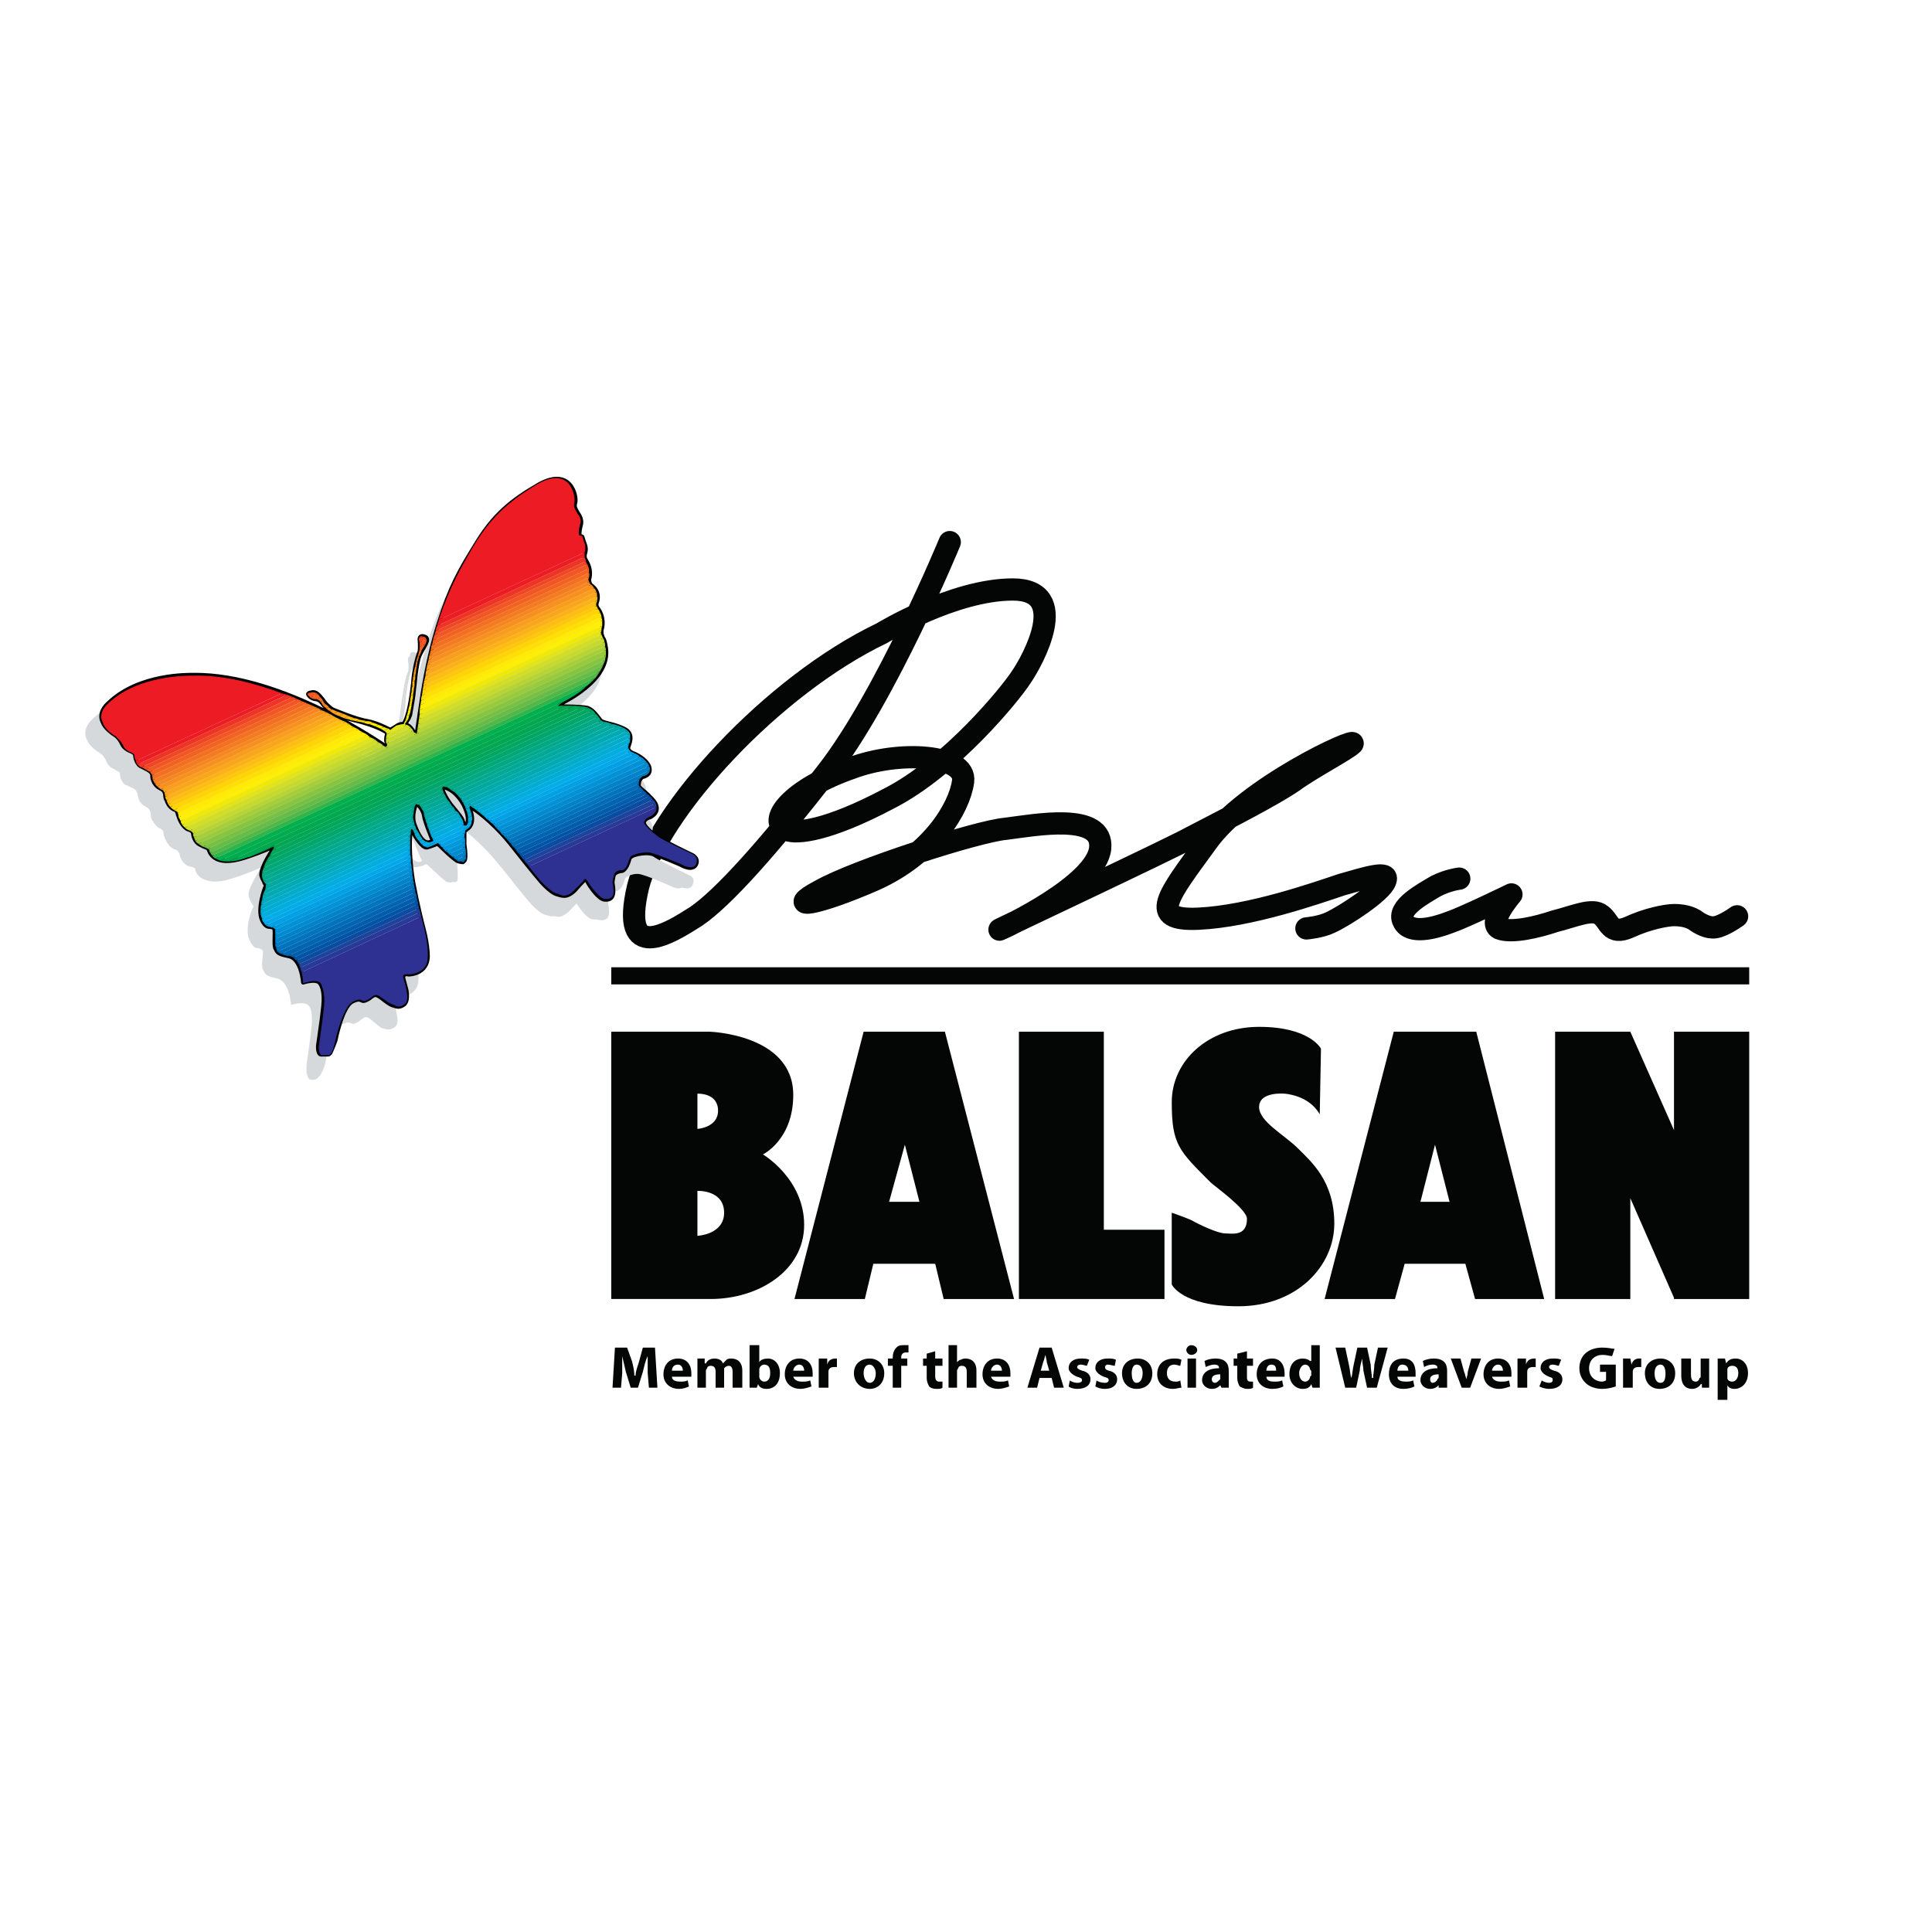 <?xml version="1.0" encoding="utf-8"?>
<!-- Generator: Adobe Illustrator 13.0.0, SVG Export Plug-In . SVG Version: 6.00 Build 14948)  -->
<!DOCTYPE svg PUBLIC "-//W3C//DTD SVG 1.0//EN" "http://www.w3.org/TR/2001/REC-SVG-20010904/DTD/svg10.dtd">
<svg version="1.0" id="Layer_1" xmlns="http://www.w3.org/2000/svg" xmlns:xlink="http://www.w3.org/1999/xlink" x="0px" y="0px"
	 width="192.756px" height="192.756px" viewBox="0 0 192.756 192.756" enable-background="new 0 0 192.756 192.756"
	 xml:space="preserve">
<g>
	<polygon fill-rule="evenodd" clip-rule="evenodd" fill="#FFFFFF" points="0,0 192.756,0 192.756,192.756 0,192.756 0,0 	"/>
	
		<path fill="none" stroke="#040606" stroke-width="2.22" stroke-linecap="round" stroke-linejoin="round" stroke-miterlimit="2.613" d="
		M94.757,54.086c0,0-6.294,15.272-12.225,22.909c-5.931,7.637-10.409,12.606-13.072,14.424c-2.663,1.697-7.625,4.849-5.81-2.909
		c1.937-7.637,13.435-20.122,24.328-25.333c0,0,7.142-4.364,13.072-4.364s1.937,7.152,0.848,8.727
		c-1.09,1.697-7.021,8.97-13.193,12.122c-6.173,3.272-9.199,3.515-10.167,3.151c-2.179-0.848,0.484-4.121,6.415-6.182
		c4.841-1.818,11.498-1.333,11.135,1.333c-0.363,2.667-3.147,7.272-8.836,9.817c-5.809,2.546-9.077,3.03-5.446,1.091
		c3.631-2.061,15.734-5.939,18.518-6.182c2.905-0.364,9.805-1.697,9.441,1.939s-9.683,8-10.046,8.121
		c-0.364,0.122,17.187-8.121,19.123-9.211c3.752-1.94,8.23-4.243,10.167-5.576c1.815-1.333,5.325-3.151,5.931-3.758
		c0.484-0.728-10.651,4.363-14.524,9.818c-3.873,5.333-6.052,7.879-0.847,7.636c5.204-0.242,11.74-2.545,14.281-3.394
		c2.543-0.728,4.842-1.455,4.357-0.363c-0.362,1.09-4.115,3.515-5.446,4.121c-0.968,0.485-2.421,0.605-2.421,0.605 M145.592,87.662
		c0,0-1.09,0.121-2.3,0.728c-1.211,0.727-3.994,2.182-3.269,3.515c0.605,1.333,3.026,0.727,4.6,0.122
		c1.452-0.485,6.173-2.789,6.173-2.789s-2.421,2.789-1.21,3.394c1.21,0.485,3.752-0.121,5.567-0.727
		c1.937-0.485,3.752-1.333,4.6-0.606c0.847,0.606,0.847,2.061,2.783,1.212c1.816-0.849,3.752-1.212,4.479-1.212
		s1.452,0.121,2.058,0.485c0.483,0.363,1.331,0.848,2.058,0.728c0.848-0.122,2.179-1.091,2.179-1.091"/>
	
		<line fill="none" stroke="#040606" stroke-width="1.708" stroke-miterlimit="2.613" x1="60.988" y1="97.359" x2="174.519" y2="97.359"/>
	<path fill-rule="evenodd" clip-rule="evenodd" fill="#040606" d="M101.172,129.602l-6.899-26.668h-8.109l-6.899,26.668h7.02
		l0.847-3.516h6.173l0.846,3.516H101.172L101.172,129.602z M88.705,119.904l1.573-5.697l1.453,5.697H88.705L88.705,119.904z"/>
	<path fill-rule="evenodd" clip-rule="evenodd" fill="#040606" d="M154.063,129.602l-6.777-26.668h-8.23l-6.899,26.668h7.021
		l0.968-3.516h6.052l0.969,3.516H154.063L154.063,129.602z M141.718,119.904l1.453-5.697l1.452,5.697H141.718L141.718,119.904z"/>
	<polygon fill-rule="evenodd" clip-rule="evenodd" fill="#040606" points="110.129,122.691 110.129,102.934 101.656,102.934 
		101.656,129.602 116.18,129.602 116.18,122.691 110.129,122.691 	"/>
	<polygon fill-rule="evenodd" clip-rule="evenodd" fill="#040606" points="167.015,102.934 167.015,112.752 162.657,102.934 
		155.153,102.934 155.153,129.602 162.657,129.602 162.657,119.541 167.015,129.48 167.015,129.602 167.136,129.602 
		167.136,129.723 167.136,129.602 174.519,129.602 174.519,102.934 167.015,102.934 	"/>
	<path fill-rule="evenodd" clip-rule="evenodd" fill="#040606" d="M131.794,104.631c0,0-1.09-2.182-6.173-2.182
		c-5.084,0-8.715,3.395-8.715,7.516c0,4.242,0.727,4.848,3.873,8c0.363,0.363,3.631,2.666,3.631,3.637
		c0,1.818-1.573,1.453-2.178,1.453c-0.727,0-2.543-0.848-3.39-1.332c-0.847-0.363-1.937-0.729-1.937-0.729v7.152
		c0,0,0.968,2.182,6.657,2.182c5.81,0,9.562-4,9.562-8.242s-2.3-6.182-3.631-7.516c-1.331-1.332-3.873-2.666-3.873-4.121
		c0-1.576,2.542-1.332,2.542-1.332s2.42,0.121,3.51,2.059L131.794,104.631L131.794,104.631z"/>
	<path fill-rule="evenodd" clip-rule="evenodd" fill="#040606" d="M76.117,115.176c0,0,3.026-1.453,3.026-5.938
		c0-6.062-8.352-6.305-8.352-6.305h-9.804v26.668h9.924c4.721,0,9.32-2.789,9.32-7.395S76.117,115.176,76.117,115.176
		L76.117,115.176z M69.582,109.117c0,0,2.058-0.121,2.058,1.695c0,1.697-2.058,1.818-2.058,1.818V109.117L69.582,109.117z
		 M69.582,123.299v-4.486c0,0,2.663-0.121,2.663,2.182C72.245,123.178,69.582,123.299,69.582,123.299L69.582,123.299z"/>
	<path fill-rule="evenodd" clip-rule="evenodd" fill="#D6D9DB" d="M43.317,80.51c0,0-0.121,0.364,0.726,1.576
		c0.968,1.212,1.332,1.455,1.452,2.182c0,0.121,0.243,0,0.243,0s0.604-0.485-0.243-2.182c-0.847-1.576-2.058-1.697-2.058-1.697
		L43.317,80.51L43.317,80.51z M40.533,82.086c0,0-0.484,1.212-0.121,2.182c0.362,0.97,0.968,1.939,1.574,1.697
		c0.605-0.121,0.363-0.121,0.363-0.121s-0.847-1.939-0.968-2.545c0-0.606-0.484-1.212-0.484-1.212H40.533L40.533,82.086z
		 M37.507,76.268c0,0-10.53-7.394-19.486-7.272c-0.726,0-5.689-0.122-8.714,2.667c-1.332,1.212-0.605,2.182-0.605,2.182
		s0.122,0.606,1.332,1.333c0,0,0.363,0.242,0.605,0.849c0.242,0.606,0.848,0.727,0.848,0.727s0.483,0.121,0.483,0.485
		s0.242,0.97,0.605,1.091c0.484,0.121,0.968,0.364,1.09,0.728c0.121,0.242,0,0.242,0.242,0.849c0.363,0.605,0.727,0.484,0.968,0.848
		c0.242,0.363,0.121,0.606,0.242,0.97c0.242,0.363,0.484,0.848,0.968,0.97c0.242,0.121,0.242,0.485,0.242,0.606
		c0.121,0.364,0.484,1.333,1.21,1.455c0.122,0,0.242,0.243,0.363,0.363c0,0.122,0.121,0.849,0.726,1.212
		c0.484,0.243,0.726,0.121,0.847,0.363c0,0.243,0.484,1.94,3.631,0.849c1.937-0.605,2.905-1.091,2.905-1.091s0.121,0,0,0.122
		c0,0.121-1.332,2.061-1.21,2.788c0.121,0.485,0.363,0.849,0.363,0.849s0.121,0.121,0.121,0.242
		c-0.121,0.122-0.968,2.303-0.363,3.395c0.363,0.727,0.605,0.727,0.605,0.727s0.604,0,0.726,0.364c0,0.364-0.242,1.455,0,1.818
		c0.243,0.485,0.243,0.606,1.332,0.849c1.332,0.242,1.453,2.666,1.453,2.666s1.332-0.484,1.815,0.121
		c0.363,0.605,0.363,1.697,0.363,1.697s0,0.242-0.605,4.363c-0.121,0.605,0.121,1.092,0.242,1.213
		c0.242,0.121,0.727,0.121,0.968-0.242c0.363-0.365,0.605-1.213,0.605-1.213s0.605-3.516,1.694-4
		c0.968-0.484,0.847,0.121,1.332-0.121c0.605-0.242,0.726-0.605,1.089-0.605c0.364,0,1.21,0.969,1.574,1.09
		c0.484,0.121,0.726,0.242,1.089,0c0.363-0.121,0.605-0.484,0.363-1.453c-0.121-0.971-0.363-1.455-0.242-1.576
		s0.242-0.121,0.484-0.121c0.363,0,1.937-0.121,1.937-1.697c0.121-1.455-0.485-3.273-0.485-3.273s-1.694-6.545-1.21-9.697
		c0.121-0.364,0.363,0.485,0.363,0.485s0.726,1.333,1.332,1.212c0.483,0,0.968-0.364,0.968-0.364l0.242,0.243
		c0,0,1.573,1.454,1.937,1.576c0.363,0.121,0.484,0.121,0.484,0.121l0.242-0.121c0,0,0.122-0.122,0-1.697
		c-0.121-0.727,0-1.333,0-1.333l0.242-0.242c0,0,0.847-0.485,0.243-1.939c-0.122-0.364,0-0.364,0-0.364l0.363,0.122
		c0,0,1.694,1.212,3.752,3.636c1.937,2.425,3.873,5.091,4.841,5.212c0.363,0.121,0.847,0.485,1.815-0.485
		c0.848-0.848,0.848-0.969,0.848-0.969s0.121-0.243,0.242,0.121c0.242,0.243,1.21,1.818,1.815,1.818
		c0.727,0.121,1.089-0.243,0.968-1.091c-0.121-0.848-0.121-1.333,0.242-1.576c0.242-0.242,0.605-0.242,0.605-0.242
		s0.484-0.121,0.726-1.091c0.121-0.606,1.695-0.727,2.058-0.606c0.847,0.122,3.268,1.212,3.268,1.212s1.21,0.606,1.452-0.121
		c0.363-0.728-0.363-0.97-0.363-0.97s-3.025-1.455-3.51-1.818c-0.484-0.364-1.453-1.212-1.332-1.576
		c0.121-0.363,0.605-0.485,0.605-0.485s1.331-0.485,0.121-1.818c-1.09-1.212-1.332-1.091-1.332-1.575
		c0-0.364,0.363-0.606,0.363-0.606s1.09-0.243,0.727-1.091s-1.574-1.333-1.574-1.333s-0.727-0.242-0.484-0.727
		c0.121-0.485,0.484-1.333-0.484-1.818c-1.089-0.485-2.179-0.485-2.542-0.97c-0.242-0.363-0.605-0.97-1.21-1.091
		c-0.726-0.242-2.421-0.242-2.663-0.242c-0.363,0-0.363,0-0.121-0.243c0.242-0.121,5.205-2.303,4.721-5.697
		c-0.243-1.091-0.484-1.091-0.484-1.091l0.121,0.363l-0.121-0.727V64.39c0,0,0.363-1.091-0.484-2.303c-0.122-0.243,0-0.606,0-0.606
		s0.363-0.97-0.484-1.697c-0.363-0.122-0.363-0.485-0.363-0.485s0.363-0.848-0.121-1.697c-0.242-0.364-0.242-0.364-0.242-0.727
		c0-0.364,0.242-0.606-0.121-1.455c-0.242-0.728,0-0.485-0.363-0.606c-0.242-0.121,0.121-1.212,0.121-1.212s0.121-0.485-0.363-1.09
		c-0.363-0.606-0.363-0.728-0.242-1.092c0.121-0.484-0.363-4-4.236-1.575c-2.663,1.697-4.478,3.272-5.931,5.818
		c-1.573,2.667-2.663,4.242-3.752,8c-1.21,3.757-1.816,7.757-1.816,7.757l-0.484,3.516l-0.242-0.121c0,0-0.484-0.728-0.847-0.849
		c-0.242,0,0.121-0.121,0.363-0.969c0.242-0.849,0.484-2.182,0.484-2.424c0-0.364,0.242-2.788,0.605-3.636
		c0.363-0.849,1.089-1.576,0.484-1.818c-0.605-0.242-0.605,0.242-0.605,0.242s0.121,0.728,0,1.212
		c-0.122,0.485-0.484,1.939-0.605,3.273s-0.484,3.273-0.968,4.121c0,0-0.363,0-0.727,0.243c-0.363,0.121-0.726,0.364-0.726,0.364
		s-1.09-0.728-2.179-0.849c-1.089-0.122-3.631-1.212-3.631-1.212s-0.605-0.485-0.968-0.969c-0.363-0.485-0.605-0.849-1.211-0.849
		c-0.483,0.121-0.242,0.364-0.242,0.364s0.242,0.363,0.727,0.363c0.484,0,0.726,0.606,0.726,0.606s0.605,0.97,3.026,1.455
		c1.937,0.485,3.025,0.97,3.51,1.334c0.121,0-0.121,0.727,0,1.09S37.507,76.268,37.507,76.268L37.507,76.268z"/>
	<path fill-rule="evenodd" clip-rule="evenodd" fill="#040606" d="M64.62,136.994c0-0.484,0-1.09,0-1.695l0,0
		c-0.242,0.484-0.364,1.09-0.484,1.574l-0.484,1.576h-0.726l-0.484-1.576c-0.121-0.484-0.242-1.09-0.363-1.574l0,0
		c0,0.484,0,1.211,0,1.695l-0.121,1.455h-0.847l0.242-4h1.21l0.484,1.334c0.121,0.484,0.242,0.969,0.242,1.453h0.122
		c0-0.484,0.242-0.969,0.363-1.453l0.363-1.334h1.21l0.242,4h-0.847L64.62,136.994L64.62,136.994z"/>
	<path fill-rule="evenodd" clip-rule="evenodd" fill="#040606" d="M67.04,137.357c0,0.365,0.363,0.486,0.847,0.486
		c0.242,0,0.484,0,0.726-0.121l0.121,0.605c-0.242,0.121-0.605,0.242-0.968,0.242c-0.968,0-1.573-0.605-1.573-1.453
		c0-0.85,0.484-1.576,1.452-1.576s1.331,0.727,1.331,1.453c0,0.123,0,0.242,0,0.363H67.04L67.04,137.357z M68.129,136.752
		c0-0.242-0.121-0.605-0.484-0.605c-0.484,0-0.605,0.363-0.605,0.605H68.129L68.129,136.752z"/>
	<path fill-rule="evenodd" clip-rule="evenodd" fill="#040606" d="M69.582,136.51c0-0.363,0-0.727,0-0.969h0.726v0.484h0.121
		c0.121-0.242,0.363-0.484,0.848-0.484c0.363,0,0.726,0.121,0.847,0.484l0,0c0.121-0.121,0.242-0.242,0.363-0.363
		s0.364-0.121,0.484-0.121c0.605,0,1.089,0.363,1.089,1.211v1.697h-0.969v-1.576c0-0.363-0.121-0.605-0.363-0.605
		s-0.363,0.121-0.484,0.242c0,0.121,0,0.242,0,0.242v1.697h-0.847v-1.576c0-0.363-0.121-0.605-0.485-0.605
		c-0.242,0-0.363,0.121-0.363,0.242c-0.121,0.121-0.121,0.242-0.121,0.242v1.697h-0.847V136.51L69.582,136.51z"/>
	<path fill-rule="evenodd" clip-rule="evenodd" fill="#040606" d="M74.786,134.207h0.968v1.697l0,0
		c0.121-0.242,0.485-0.363,0.847-0.363c0.726,0,1.21,0.605,1.21,1.453c0,1.092-0.605,1.576-1.332,1.576
		c-0.363,0-0.726-0.121-0.847-0.484l0,0l-0.121,0.363h-0.726c0-0.121,0-0.484,0-0.848V134.207L74.786,134.207z M75.754,137.236
		c0,0.121,0,0.121,0,0.121c0,0.244,0.242,0.486,0.485,0.486c0.362,0,0.604-0.242,0.604-0.85c0-0.484-0.121-0.848-0.604-0.848
		c-0.243,0-0.485,0.242-0.485,0.484c0,0.121,0,0.121,0,0.242V137.236L75.754,137.236z"/>
	<path fill-rule="evenodd" clip-rule="evenodd" fill="#040606" d="M79.144,137.357c0.121,0.365,0.484,0.486,0.847,0.486
		c0.363,0,0.605,0,0.847-0.121l0.121,0.605c-0.363,0.121-0.726,0.242-1.089,0.242c-0.968,0-1.573-0.605-1.573-1.453
		c0-0.85,0.484-1.576,1.452-1.576s1.331,0.727,1.331,1.453c0,0.123,0,0.242,0,0.363H79.144L79.144,137.357z M80.233,136.752
		c0-0.242-0.121-0.605-0.484-0.605s-0.605,0.363-0.605,0.605H80.233L80.233,136.752z"/>
	<path fill-rule="evenodd" clip-rule="evenodd" fill="#040606" d="M81.685,136.51c0-0.363,0-0.727,0-0.969h0.847v0.605l0,0
		c0.122-0.484,0.484-0.605,0.847-0.605H83.5v0.848c0,0-0.121,0-0.242,0c-0.363,0-0.604,0.121-0.604,0.484v0.121v1.455h-0.969V136.51
		L81.685,136.51z"/>
	<path fill-rule="evenodd" clip-rule="evenodd" fill="#040606" d="M86.769,138.57c-0.847,0-1.573-0.605-1.573-1.576
		c0-0.848,0.605-1.453,1.573-1.453c0.847,0,1.453,0.605,1.453,1.453C88.221,138.086,87.495,138.57,86.769,138.57L86.769,138.57
		L86.769,138.57z M86.769,137.965c0.363,0,0.605-0.363,0.605-0.971c0-0.363-0.242-0.848-0.605-0.848
		c-0.484,0-0.605,0.484-0.605,0.848C86.164,137.48,86.405,137.965,86.769,137.965L86.769,137.965L86.769,137.965z"/>
	<path fill-rule="evenodd" clip-rule="evenodd" fill="#040606" d="M89.068,138.449v-2.182h-0.484v-0.727h0.484v-0.121
		c0-0.365,0.121-0.729,0.363-0.971c0.242-0.242,0.484-0.242,0.726-0.242c0.242,0,0.363,0,0.484,0v0.727c-0.121,0-0.121,0-0.242,0
		c-0.363,0-0.484,0.244-0.484,0.486v0.121h0.605v0.727h-0.605v2.182H89.068L89.068,138.449z"/>
	<path fill-rule="evenodd" clip-rule="evenodd" fill="#040606" d="M93.305,134.812v0.729h0.726v0.727h-0.726v1.09
		c0,0.244,0.121,0.486,0.363,0.486c0.121,0,0.242,0,0.363,0v0.605c-0.121,0.121-0.363,0.121-0.605,0.121
		c-0.363,0-0.605-0.121-0.726-0.242c-0.121-0.242-0.242-0.484-0.242-0.848v-1.213h-0.363v-0.727h0.363v-0.486L93.305,134.812
		L93.305,134.812z"/>
	<path fill-rule="evenodd" clip-rule="evenodd" fill="#040606" d="M94.636,134.207h0.848v1.697l0,0
		c0.121-0.121,0.242-0.242,0.363-0.242c0.242-0.121,0.363-0.121,0.484-0.121c0.605,0,1.089,0.363,1.089,1.211v1.697h-0.968v-1.576
		c0-0.363-0.121-0.605-0.484-0.605c-0.242,0-0.363,0.121-0.363,0.242c-0.121,0.121-0.121,0.242-0.121,0.242v1.697h-0.848V134.207
		L94.636,134.207z"/>
	<path fill-rule="evenodd" clip-rule="evenodd" fill="#040606" d="M98.872,137.357c0.121,0.365,0.483,0.486,0.848,0.486
		c0.363,0,0.604,0,0.847-0.121l0.121,0.605c-0.363,0.121-0.726,0.242-1.089,0.242c-0.969,0-1.574-0.605-1.574-1.453
		c0-0.85,0.484-1.576,1.453-1.576c0.968,0,1.331,0.727,1.331,1.453c0,0.123,0,0.242,0,0.363H98.872L98.872,137.357z M99.962,136.752
		c0-0.242-0.121-0.605-0.484-0.605s-0.605,0.363-0.605,0.605H99.962L99.962,136.752z"/>
	<path fill-rule="evenodd" clip-rule="evenodd" fill="#040606" d="M103.713,137.48l-0.241,0.969h-0.969l1.21-4h1.211l1.21,4h-0.968
		l-0.242-0.969H103.713L103.713,137.48z M104.682,136.752l-0.242-0.848c0-0.242-0.121-0.484-0.121-0.727l0,0
		c-0.121,0.242-0.121,0.484-0.242,0.727l-0.241,0.848H104.682L104.682,136.752z"/>
	<path fill-rule="evenodd" clip-rule="evenodd" fill="#040606" d="M106.739,137.723c0.121,0.121,0.484,0.242,0.727,0.242
		c0.363,0,0.484-0.121,0.484-0.242c0-0.242-0.121-0.242-0.484-0.365c-0.605-0.24-0.848-0.605-0.848-0.848
		c0-0.605,0.484-0.969,1.211-0.969c0.363,0,0.604,0,0.847,0.121l-0.242,0.605c-0.12,0-0.363-0.121-0.604-0.121
		c-0.242,0-0.363,0.121-0.363,0.242s0.121,0.242,0.484,0.363c0.604,0.121,0.847,0.484,0.847,0.85c0,0.605-0.483,0.969-1.331,0.969
		c-0.363,0-0.727-0.121-0.848-0.242L106.739,137.723L106.739,137.723z"/>
	<path fill-rule="evenodd" clip-rule="evenodd" fill="#040606" d="M109.402,137.723c0.121,0.121,0.484,0.242,0.848,0.242
		c0.241,0,0.362-0.121,0.362-0.242c0-0.242-0.121-0.242-0.483-0.365c-0.605-0.24-0.848-0.605-0.848-0.848
		c0-0.605,0.484-0.969,1.21-0.969c0.363,0,0.605,0,0.848,0.121l-0.121,0.605c-0.121,0-0.484-0.121-0.727-0.121
		c-0.121,0-0.241,0.121-0.241,0.242s0,0.242,0.362,0.363c0.605,0.121,0.848,0.484,0.848,0.85c0,0.605-0.484,0.969-1.21,0.969
		c-0.484,0-0.727-0.121-0.969-0.242L109.402,137.723L109.402,137.723z"/>
	<path fill-rule="evenodd" clip-rule="evenodd" fill="#040606" d="M113.396,138.57c-0.848,0-1.453-0.605-1.453-1.576
		c0-0.848,0.605-1.453,1.574-1.453c0.847,0,1.452,0.605,1.452,1.453C114.97,138.086,114.244,138.57,113.396,138.57L113.396,138.57
		L113.396,138.57z M113.396,137.965c0.362,0,0.604-0.363,0.604-0.971c0-0.363-0.12-0.848-0.604-0.848
		c-0.363,0-0.484,0.484-0.484,0.848C112.912,137.48,113.033,137.965,113.396,137.965L113.396,137.965L113.396,137.965z"/>
	<path fill-rule="evenodd" clip-rule="evenodd" fill="#040606" d="M117.874,138.449c-0.241,0-0.483,0.121-0.847,0.121
		c-0.969,0-1.573-0.605-1.573-1.453c0-0.971,0.604-1.576,1.694-1.576c0.242,0,0.484,0,0.726,0.121l-0.12,0.605
		c-0.121,0-0.363-0.121-0.605-0.121c-0.484,0-0.727,0.363-0.727,0.848c0,0.607,0.363,0.85,0.848,0.85c0.121,0,0.363,0,0.484-0.121
		L117.874,138.449L117.874,138.449z"/>
	<path fill-rule="evenodd" clip-rule="evenodd" fill="#040606" d="M118.843,135.178c-0.242,0-0.484-0.244-0.484-0.486
		s0.242-0.484,0.484-0.484c0.363,0,0.605,0.242,0.605,0.484S119.206,135.178,118.843,135.178L118.843,135.178L118.843,135.178z
		 M118.479,135.541h0.848v2.908h-0.848V135.541L118.479,135.541z"/>
	<path fill-rule="evenodd" clip-rule="evenodd" fill="#040606" d="M122.595,137.844c0,0.242,0,0.484,0,0.605h-0.726l-0.121-0.242
		l0,0c-0.242,0.242-0.484,0.363-0.848,0.363c-0.605,0-0.969-0.484-0.969-0.848c0-0.85,0.727-1.213,1.695-1.213l0,0
		c0-0.121,0-0.363-0.484-0.363c-0.242,0-0.605,0.121-0.848,0.242l-0.121-0.605c0.242-0.121,0.605-0.242,1.09-0.242
		c0.969,0,1.331,0.484,1.331,1.211V137.844L122.595,137.844z M121.748,137.117c-0.484,0-0.848,0.119-0.848,0.484
		c0,0.242,0.121,0.363,0.363,0.363c0.121,0,0.363-0.242,0.484-0.363c0-0.121,0-0.121,0-0.121V137.117L121.748,137.117z"/>
	<path fill-rule="evenodd" clip-rule="evenodd" fill="#040606" d="M124.41,134.812v0.729h0.605v0.727h-0.605v1.09
		c0,0.244,0,0.486,0.363,0.486c0.121,0,0.121,0,0.242,0v0.605c-0.121,0.121-0.363,0.121-0.605,0.121s-0.484-0.121-0.726-0.242
		c-0.121-0.242-0.242-0.484-0.242-0.848v-1.213h-0.363v-0.727h0.363v-0.486L124.41,134.812L124.41,134.812z"/>
	<path fill-rule="evenodd" clip-rule="evenodd" fill="#040606" d="M126.347,137.357c0,0.365,0.363,0.486,0.727,0.486
		s0.604,0,0.847-0.121l0.121,0.605c-0.242,0.121-0.604,0.242-1.089,0.242c-0.968,0-1.573-0.605-1.573-1.453
		c0-0.85,0.484-1.576,1.573-1.576c0.847,0,1.211,0.727,1.211,1.453c0,0.123,0,0.242,0,0.363H126.347L126.347,137.357z
		 M127.315,136.752c0-0.242,0-0.605-0.484-0.605c-0.363,0-0.484,0.363-0.484,0.605H127.315L127.315,136.752z"/>
	<path fill-rule="evenodd" clip-rule="evenodd" fill="#040606" d="M131.673,134.207v3.395c0,0.363,0,0.727,0,0.848h-0.727
		l-0.121-0.363l0,0c-0.121,0.363-0.484,0.484-0.847,0.484c-0.727,0-1.332-0.605-1.332-1.453c0-1.092,0.605-1.576,1.332-1.576
		c0.362,0,0.604,0.121,0.726,0.242h0.121v-1.576H131.673L131.673,134.207z M130.825,136.873c0-0.121,0-0.121-0.121-0.242
		c0-0.242-0.242-0.484-0.484-0.484c-0.363,0-0.604,0.484-0.604,0.848c0,0.486,0.241,0.85,0.604,0.85
		c0.242,0,0.484-0.242,0.484-0.486l0.121-0.121V136.873L130.825,136.873z"/>
	<path fill-rule="evenodd" clip-rule="evenodd" fill="#040606" d="M134.214,138.449l-0.968-4h0.968l0.363,1.697
		c0.121,0.484,0.121,0.971,0.242,1.334l0,0c0.121-0.363,0.121-0.85,0.242-1.334l0.363-1.697h0.969l0.362,1.697
		c0,0.484,0.121,0.971,0.121,1.334h0.121c0-0.363,0.121-0.85,0.121-1.334l0.363-1.697h0.968l-1.089,4h-0.968l-0.363-1.697
		c0-0.363-0.121-0.727-0.121-1.211l0,0c-0.122,0.484-0.242,0.848-0.242,1.211l-0.363,1.697H134.214L134.214,138.449z"/>
	<path fill-rule="evenodd" clip-rule="evenodd" fill="#040606" d="M139.419,137.357c0,0.365,0.363,0.486,0.847,0.486
		c0.242,0,0.484,0,0.727-0.121l0.12,0.605c-0.241,0.121-0.604,0.242-1.089,0.242c-0.968,0-1.452-0.605-1.452-1.453
		c0-0.85,0.363-1.576,1.452-1.576c0.969,0,1.21,0.727,1.21,1.453c0,0.123,0,0.242,0,0.363H139.419L139.419,137.357z
		 M140.508,136.752c0-0.242-0.121-0.605-0.604-0.605c-0.363,0-0.484,0.363-0.484,0.605H140.508L140.508,136.752z"/>
	<path fill-rule="evenodd" clip-rule="evenodd" fill="#040606" d="M144.381,137.844c0,0.242,0,0.484,0,0.605h-0.847v-0.242l0,0
		c-0.242,0.242-0.484,0.363-0.848,0.363c-0.605,0-0.969-0.484-0.969-0.848c0-0.85,0.727-1.213,1.695-1.213l0,0
		c0-0.121,0-0.363-0.484-0.363c-0.363,0-0.605,0.121-0.848,0.242l-0.121-0.605c0.242-0.121,0.605-0.242,1.09-0.242
		c0.968,0,1.331,0.484,1.331,1.211V137.844L144.381,137.844z M143.534,137.117c-0.484,0-0.848,0.119-0.848,0.484
		c0,0.242,0.122,0.363,0.242,0.363c0.242,0,0.484-0.242,0.484-0.363c0.121-0.121,0.121-0.121,0.121-0.121V137.117L143.534,137.117z"
		/>
	<path fill-rule="evenodd" clip-rule="evenodd" fill="#040606" d="M145.712,135.541l0.363,1.332
		c0.121,0.244,0.121,0.484,0.242,0.729l0,0c0-0.244,0.121-0.365,0.121-0.729l0.363-1.332h0.968l-1.089,2.908h-0.847l-1.09-2.908
		H145.712L145.712,135.541z"/>
	<path fill-rule="evenodd" clip-rule="evenodd" fill="#040606" d="M148.859,137.357c0.121,0.365,0.484,0.486,0.848,0.486
		s0.605,0,0.847-0.121l0.121,0.605c-0.362,0.121-0.726,0.242-1.089,0.242c-0.969,0-1.574-0.605-1.574-1.453
		c0-0.85,0.484-1.576,1.453-1.576c0.968,0,1.331,0.727,1.331,1.453c0,0.123,0,0.242,0,0.363H148.859L148.859,137.357z
		 M149.949,136.752c0-0.242-0.121-0.605-0.484-0.605s-0.605,0.363-0.605,0.605H149.949L149.949,136.752z"/>
	<path fill-rule="evenodd" clip-rule="evenodd" fill="#040606" d="M151.4,136.51c0-0.363,0-0.727,0-0.969h0.848v0.605l0,0
		c0.121-0.484,0.484-0.605,0.848-0.605h0.121v0.848c0,0-0.121,0-0.242,0c-0.363,0-0.605,0.121-0.605,0.484v0.121v1.455H151.4V136.51
		L151.4,136.51z"/>
	<path fill-rule="evenodd" clip-rule="evenodd" fill="#040606" d="M153.822,137.723c0.121,0.121,0.483,0.242,0.726,0.242
		s0.363-0.121,0.363-0.242c0-0.242,0-0.242-0.363-0.365c-0.604-0.24-0.847-0.605-0.847-0.848c0-0.605,0.484-0.969,1.21-0.969
		c0.363,0,0.604,0,0.847,0.121l-0.242,0.605c-0.121,0-0.362-0.121-0.604-0.121s-0.363,0.121-0.363,0.242s0.121,0.242,0.484,0.363
		c0.604,0.121,0.847,0.484,0.847,0.85c0,0.605-0.484,0.969-1.331,0.969c-0.362,0-0.726-0.121-0.968-0.242L153.822,137.723
		L153.822,137.723z"/>
	<path fill-rule="evenodd" clip-rule="evenodd" fill="#040606" d="M161.205,138.328c-0.363,0.121-0.848,0.242-1.332,0.242
		c-0.726,0-1.331-0.242-1.693-0.605c-0.363-0.363-0.605-0.848-0.605-1.455c0-1.332,0.968-2.061,2.299-2.061
		c0.605,0,0.969,0.121,1.211,0.121l-0.242,0.729c-0.242,0-0.484-0.121-0.969-0.121c-0.726,0-1.331,0.484-1.331,1.332
		s0.605,1.334,1.331,1.334c0.121,0,0.363-0.121,0.363-0.121v-0.85h-0.604v-0.727h1.573V138.328L161.205,138.328z"/>
	<path fill-rule="evenodd" clip-rule="evenodd" fill="#040606" d="M161.932,136.51c0-0.363,0-0.727,0-0.969h0.726l0.121,0.605l0,0
		c0.121-0.484,0.484-0.605,0.726-0.605c0.121,0,0.121,0,0.243,0v0.848c-0.122,0-0.122,0-0.243,0c-0.362,0-0.604,0.121-0.604,0.484
		v0.121v1.455h-0.968V136.51L161.932,136.51z"/>
	<path fill-rule="evenodd" clip-rule="evenodd" fill="#040606" d="M165.562,138.57c-0.848,0-1.452-0.605-1.452-1.576
		c0-0.848,0.604-1.453,1.573-1.453c0.847,0,1.452,0.605,1.452,1.453C167.136,138.086,166.409,138.57,165.562,138.57L165.562,138.57
		L165.562,138.57z M165.684,137.965c0.362,0,0.483-0.363,0.483-0.971c0-0.363-0.121-0.848-0.483-0.848
		c-0.484,0-0.605,0.484-0.605,0.848C165.078,137.48,165.199,137.965,165.684,137.965L165.684,137.965L165.684,137.965z"/>
	<path fill-rule="evenodd" clip-rule="evenodd" fill="#040606" d="M170.524,137.602c0,0.363,0,0.605,0,0.848h-0.726v-0.363h-0.122
		c0,0.121-0.362,0.484-0.847,0.484c-0.605,0-1.089-0.363-1.089-1.334v-1.695h0.968v1.576c0,0.484,0.121,0.727,0.484,0.727
		c0.242,0,0.362-0.242,0.362-0.363c0.121,0,0.121-0.123,0.121-0.123v-1.816h0.848V137.602L170.524,137.602z"/>
	<path fill-rule="evenodd" clip-rule="evenodd" fill="#040606" d="M171.372,136.51c0-0.363,0-0.605,0-0.969h0.727l0.121,0.484l0,0
		c0.241-0.363,0.483-0.484,0.968-0.484c0.605,0,1.21,0.484,1.21,1.453c0,1.092-0.726,1.576-1.331,1.576
		c-0.363,0-0.605-0.121-0.727-0.363l0,0v1.455h-0.968V136.51L171.372,136.51z M172.34,137.236c0,0.121,0,0.121,0,0.244
		c0,0.242,0.242,0.363,0.484,0.363c0.363,0,0.605-0.363,0.605-0.85c0-0.363-0.121-0.727-0.605-0.727
		c-0.242,0-0.484,0.121-0.484,0.363c0,0.121,0,0.121,0,0.242V137.236L172.34,137.236z"/>
	<path fill-rule="evenodd" clip-rule="evenodd" fill="#D6D9DB" d="M40.117,90.044c-0.293-1.904-0.512-3.882-0.293-5.201
		c0.073-0.366,0.366,0.513,0.366,0.513s0.731,1.246,1.244,1.172c0.512-0.073,1.024-0.366,1.024-0.366l0.292,0.22
		c0,0,1.536,1.465,1.829,1.612c0.365,0.073,0.438,0.073,0.438,0.073l0.22-0.22c0,0,0.146,0,0-1.611c-0.073-0.658,0-1.318,0-1.318
		l0.366-0.22c0,0,0.731-0.513,0.146-1.832c-0.074-0.292,0-0.439,0-0.439l0.292,0.22c0,0,1.755,1.172,3.657,3.516
		c1.098,1.318,2.268,2.857,3.145,3.882c0.658,0.733,1.244,1.172,1.609,1.245c0.365,0.074,0.877,0.44,1.828-0.512
		c0.366-0.367,0.585-0.66,0.659-0.733c0.146-0.22,0.146-0.22,0.146-0.22s0.146-0.146,0.292,0.074c0,0,0.074,0.073,0.074,0.146
		c0.292,0.44,1.097,1.685,1.755,1.685c0.658,0.073,0.951-0.293,0.804-1.026c0-0.293-0.073-0.512-0.073-0.659
		c0.073-0.439,0.146-0.732,0.292-0.952c0.292-0.22,0.659-0.22,0.659-0.22s0.438-0.074,0.731-1.099
		c0.146-0.586,1.682-0.659,2.048-0.586c0.731,0.073,3.146,1.172,3.146,1.172s1.097,0.66,1.462-0.073
		c0.293-0.732-0.366-0.952-0.366-0.952s-2.926-1.465-3.438-1.832c-0.511-0.293-1.462-1.099-1.39-1.465
		c0.147-0.365,0.585-0.512,0.585-0.512s1.39-0.513,0.219-1.758c-1.17-1.245-1.39-1.098-1.316-1.538c0-0.44,0.439-0.66,0.439-0.66
		s0.951-0.219,0.585-1.026c-0.365-0.878-1.536-1.318-1.536-1.318s-0.659-0.22-0.512-0.733c0.22-0.439,0.512-1.318-0.439-1.757
		c-1.024-0.513-2.194-0.513-2.414-0.879c-0.219-0.439-0.658-1.026-1.243-1.172c-0.659-0.22-2.341-0.22-2.634-0.22
		c-0.292,0.073-0.292,0-0.146-0.146c0.293-0.22,5.193-2.344,4.608-5.713c-0.073-1.025-0.366-1.025-0.366-1.025l0.146,0.292
		l-0.22-0.659v-0.367c0,0,0.439-1.099-0.365-2.27c-0.219-0.293,0-0.513,0-0.513s0.292-0.952-0.585-1.685
		c-0.292-0.147-0.292-0.513-0.292-0.513s0.292-0.806-0.146-1.611c-0.22-0.439-0.22-0.439-0.22-0.733
		c0-0.366,0.292-0.586-0.073-1.465c-0.219-0.659-0.146-0.439-0.438-0.586c-0.146-0.073,0.146-1.098,0.146-1.098
		s0.073-0.513-0.292-1.099c-0.366-0.586-0.438-0.732-0.293-1.099c0.147-0.439-0.366-3.956-4.096-1.612
		c-2.706,1.685-4.389,3.223-5.851,5.787c-1.609,2.563-2.56,4.175-3.73,7.911c-1.17,3.59-1.683,7.472-1.683,7.472l-0.439,3.516
		l-0.292-0.22c0,0-0.439-0.659-0.805-0.659c-0.292-0.146,0.147-0.22,0.365-1.025c0.147-0.879,0.439-2.125,0.439-2.417
		c0-0.366,0.22-2.784,0.585-3.516c0.366-0.879,1.024-1.611,0.439-1.904c-0.585-0.22-0.512,0.366-0.512,0.366s0.146,0.66,0,1.172
		c-0.22,0.439-0.512,1.905-0.659,3.223c-0.146,1.318-0.438,3.223-0.951,4.028c0,0-0.292-0.073-0.731,0.147
		c-0.367,0.293-0.585,0.439-0.585,0.439s-1.17-0.733-2.194-0.879c-1.17-0.146-3.584-1.245-3.584-1.245s-0.658-0.367-0.951-0.879
		c-0.292-0.44-0.585-0.879-1.17-0.806c-0.512,0.073-0.219,0.366-0.219,0.366s0.219,0.293,0.658,0.293
		c0.512,0,0.731,0.586,0.731,0.586s0.585,0.952,2.999,1.539c1.902,0.439,2.926,0.879,3.438,1.245c0.072,0-0.219,0.66-0.073,1.026
		c0.219,0.439-0.146,0.366-0.146,0.366s-10.167-7.178-19.017-7.104c-0.658,0-5.486-0.073-8.484,2.709
		c-1.243,1.026-0.585,1.978-0.585,1.978s0.073,0.66,1.316,1.319c0,0.073,0.365,0.292,0.585,0.879
		c0.146,0.512,0.804,0.732,0.804,0.732s0.439,0.073,0.439,0.44c0,0.366,0.293,0.952,0.731,1.098
		c0.366,0.147,0.805,0.366,1.024,0.733c0,0.22-0.073,0.292,0.22,0.879c0.292,0.513,0.731,0.439,0.877,0.806
		c0.219,0.293,0.147,0.659,0.293,0.952c0.146,0.293,0.366,0.733,0.877,0.952c0.293,0.074,0.293,0.513,0.293,0.586
		c0.073,0.293,0.439,1.246,1.097,1.392c0.219,0,0.366,0.22,0.366,0.366c0.073,0.146,0.146,0.879,0.731,1.099
		c0.585,0.293,0.731,0.22,0.805,0.439c0.146,0.22,0.512,1.905,3.584,0.879c1.828-0.586,2.853-1.099,2.853-1.099s0.146,0,0.073,0.074
		c-0.073,0.146-1.316,1.978-1.17,2.783c0.072,0.293,0.146,0.513,0.219,0.66c0.074,0.073,0.146,0.073,0.146,0.073s0,0.22,0,0.293
		c0,0.146-0.877,2.344-0.292,3.37c0.292,0.732,0.585,0.659,0.585,0.659s0.659,0.073,0.659,0.366c0,0.439-0.146,1.392,0,1.831
		c0.292,0.366,0.292,0.586,1.316,0.733c1.316,0.293,1.463,2.709,1.463,2.709s1.317-0.439,1.756,0.074
		c0.365,0.586,0.292,1.684,0.292,1.684s0.073,0.295-0.512,4.25c-0.073,0.732,0.073,1.098,0.22,1.172h0.804
		c0.073,0,0.146-0.074,0.146-0.146c0.292-0.439,0.512-1.246,0.512-1.246s0.658-3.369,1.755-3.955
		c0.951-0.439,0.732,0.221,1.317-0.074c0.585-0.291,0.585-0.586,0.951-0.586c0.366,0,1.243,0.953,1.682,1.025
		c0.439,0.221,0.659,0.295,1.024,0.074c0.292-0.146,0.513-0.514,0.366-1.465c-0.146-0.953-0.438-1.393-0.292-1.539
		c0.073-0.072,0.219-0.146,0.512-0.072c0.292,0,1.829-0.146,1.901-1.758c0-1.392-0.439-3.15-0.439-3.15S40.482,92.388,40.117,90.044
		L40.117,90.044z M43.042,80.595c0,0-0.146,0.44,0.731,1.685c0.877,1.099,1.243,1.393,1.316,2.051c0,0.146,0.22,0.073,0.22,0.073
		s0.658-0.513-0.22-2.125c-0.804-1.61-1.975-1.685-1.975-1.685H43.042L43.042,80.595z M40.335,82.279c0,0-0.512,1.099-0.146,2.051
		s0.951,1.831,1.536,1.758c0.585-0.22,0.366-0.22,0.366-0.22s-0.878-1.905-0.951-2.418c0-0.586-0.585-1.172-0.585-1.172H40.335
		L40.335,82.279z"/>
	
		<path fill="none" stroke="#000000" stroke-width="0.415" stroke-linecap="round" stroke-linejoin="round" stroke-miterlimit="2.613" d="
		M41.213,87.993c-0.292-1.832-0.439-3.809-0.219-5.201c0.072-0.366,0.365,0.512,0.365,0.512s0.732,1.319,1.244,1.246
		c0.511-0.147,1.023-0.367,1.023-0.367l0.219,0.146c0,0,1.536,1.539,1.902,1.612c0.292,0.073,0.438,0.073,0.438,0.073l0.146-0.146
		c0,0,0.219-0.074,0-1.612c0-0.659,0-1.318,0-1.318l0.365-0.293c0,0,0.732-0.439,0.22-1.831c-0.147-0.293,0-0.439,0-0.439
		l0.292,0.293c0,0,1.755,1.098,3.658,3.442c1.097,1.392,2.268,2.856,3.145,3.882c0.659,0.732,1.244,1.172,1.609,1.245
		c0.366,0.074,0.878,0.439,1.755-0.439c0.366-0.439,0.585-0.659,0.732-0.805c0.146-0.147,0.146-0.147,0.146-0.147
		s0.073-0.22,0.292,0l0.074,0.147c0.292,0.513,1.097,1.684,1.682,1.758c0.658,0.073,0.95-0.293,0.877-1.099
		c0-0.219-0.073-0.439-0.073-0.659c0.073-0.439,0.073-0.733,0.292-0.879c0.292-0.22,0.659-0.22,0.659-0.22s0.438-0.072,0.731-1.172
		c0.073-0.513,1.609-0.659,1.975-0.585c0.804,0.073,3.219,1.171,3.219,1.171s1.097,0.659,1.462-0.073
		c0.293-0.658-0.439-0.952-0.439-0.952s-2.926-1.392-3.364-1.758c-0.585-0.366-1.536-1.172-1.39-1.539
		c0.146-0.366,0.585-0.439,0.585-0.439s1.39-0.585,0.219-1.831c-1.17-1.246-1.39-1.026-1.316-1.538c0-0.44,0.366-0.66,0.366-0.66
		s0.95-0.146,0.658-1.025c-0.366-0.878-1.536-1.318-1.536-1.318s-0.732-0.22-0.513-0.732c0.146-0.44,0.513-1.318-0.511-1.758
		c-1.024-0.513-2.122-0.513-2.341-0.879c-0.292-0.367-0.658-0.952-1.243-1.173c-0.659-0.146-2.341-0.146-2.633-0.146
		c-0.293,0-0.293,0-0.146-0.22c0.219-0.146,5.12-2.344,4.608-5.64c-0.146-1.026-0.366-1.026-0.366-1.026l0.146,0.293l-0.219-0.66
		v-0.366c0,0,0.439-1.172-0.439-2.271c-0.146-0.293,0-0.585,0-0.585s0.366-0.953-0.585-1.612c-0.219-0.22-0.219-0.586-0.219-0.586
		s0.292-0.732-0.146-1.612c-0.22-0.439-0.292-0.439-0.292-0.732c0-0.366,0.292-0.586-0.073-1.392
		c-0.22-0.659-0.073-0.513-0.366-0.586c-0.219-0.146,0.073-1.171,0.073-1.171s0.147-0.514-0.292-1.099
		c-0.366-0.586-0.366-0.733-0.293-1.025c0.22-0.513-0.365-3.956-4.022-1.612c-2.78,1.612-4.389,3.223-5.924,5.787
		c-1.536,2.49-2.487,4.101-3.657,7.837c-1.17,3.662-1.682,7.544-1.682,7.544l-0.512,3.443l-0.292-0.147c0,0-0.366-0.659-0.731-0.732
		c-0.292-0.147,0.073-0.147,0.366-1.026c0.146-0.805,0.366-2.124,0.366-2.417c0.073-0.366,0.219-2.71,0.585-3.516
		c0.366-0.806,1.098-1.612,0.512-1.832c-0.584-0.22-0.512,0.293-0.512,0.293s0.073,0.732,0,1.172
		c-0.22,0.513-0.585,1.904-0.658,3.223c-0.146,1.319-0.439,3.296-0.951,4.029c0,0-0.366-0.074-0.731,0.22
		c-0.367,0.22-0.585,0.366-0.585,0.366s-1.17-0.66-2.267-0.879c-1.098-0.146-3.511-1.172-3.511-1.172s-0.659-0.439-0.951-0.952
		c-0.366-0.439-0.658-0.879-1.17-0.733c-0.512,0.073-0.219,0.293-0.219,0.293s0.146,0.293,0.658,0.366
		c0.439,0,0.731,0.513,0.731,0.513s0.585,0.952,2.926,1.538c1.902,0.439,2.999,0.953,3.511,1.319c0,0-0.219,0.659-0.073,0.952
		c0.146,0.439-0.146,0.367-0.146,0.367s-10.167-7.179-19.09-7.105c-0.659,0-5.413-0.074-8.411,2.71
		c-1.317,1.099-0.659,2.051-0.659,2.051s0.146,0.586,1.316,1.319c0,0,0.366,0.293,0.585,0.806c0.22,0.513,0.878,0.732,0.878,0.732
		s0.439,0.146,0.439,0.439c0,0.367,0.292,1.025,0.659,1.098c0.365,0.22,0.877,0.366,1.023,0.733c0.074,0.22-0.074,0.292,0.219,0.879
		c0.366,0.586,0.732,0.513,0.951,0.805c0.22,0.294,0.073,0.66,0.293,0.953c0.073,0.293,0.366,0.807,0.878,0.953
		c0.219,0.146,0.219,0.512,0.292,0.585c0.073,0.293,0.439,1.246,1.098,1.392c0.219,0.073,0.365,0.219,0.365,0.439
		c0,0.073,0.146,0.805,0.659,1.025c0.658,0.366,0.731,0.293,0.877,0.439c0.073,0.22,0.438,1.905,3.584,0.88
		c1.828-0.587,2.852-1.1,2.852-1.1s0.074,0,0.074,0.146c-0.074,0.073-1.317,1.904-1.244,2.71c0.073,0.292,0.22,0.512,0.292,0.659
		c0,0.146,0.073,0.146,0.073,0.146s0.073,0.146,0.073,0.293c-0.073,0.073-0.877,2.271-0.365,3.369c0.292,0.66,0.658,0.66,0.658,0.66
		s0.585,0,0.585,0.293c0.073,0.439-0.073,1.391,0.073,1.831c0.219,0.439,0.219,0.586,1.316,0.806
		c1.316,0.22,1.463,2.636,1.463,2.636s1.316-0.439,1.683,0.074c0.438,0.586,0.365,1.684,0.365,1.684s0.073,0.293-0.512,4.25
		c-0.146,0.732,0.073,1.172,0.219,1.172h0.731c0.073,0,0.146-0.074,0.219-0.146c0.22-0.439,0.512-1.246,0.512-1.246
		s0.658-3.369,1.682-3.883c1.024-0.512,0.805,0.146,1.39-0.146c0.512-0.219,0.585-0.512,0.951-0.512c0.365,0,1.17,0.879,1.682,1.025
		c0.439,0.146,0.659,0.219,1.024,0c0.292-0.146,0.512-0.514,0.366-1.465c-0.22-0.953-0.438-1.393-0.292-1.465
		c0-0.146,0.219-0.221,0.512-0.146c0.292,0,1.829-0.146,1.902-1.758c0-1.392-0.512-3.149-0.512-3.149S41.652,90.337,41.213,87.993
		L41.213,87.993z M44.14,78.617c0,0-0.074,0.366,0.804,1.612c0.878,1.098,1.244,1.392,1.317,2.05c0,0.147,0.22,0.074,0.22,0.074
		s0.584-0.44-0.22-2.051c-0.878-1.611-1.975-1.758-1.975-1.758L44.14,78.617L44.14,78.617z M41.506,80.229
		c0,0-0.511,1.098-0.146,2.05c0.366,1.025,0.878,1.905,1.463,1.758c0.658-0.146,0.366-0.146,0.366-0.146s-0.805-1.905-0.877-2.491
		c-0.073-0.585-0.585-1.099-0.585-1.099L41.506,80.229L41.506,80.229z"/>
	<path fill-rule="evenodd" clip-rule="evenodd" fill="#ED1C24" d="M58.329,55.105l-14.556,6.738c1.17-3.442,2.121-5.054,3.584-7.544
		c1.536-2.491,3.145-4.102,5.925-5.787c3.657-2.344,4.169,1.099,4.022,1.611c-0.073,0.366-0.073,0.439,0.293,1.099
		c0.512,0.585,0.292,1.025,0.292,1.025s-0.292,1.025-0.073,1.172c0.293,0.073,0.22-0.073,0.439,0.585
		C58.475,54.592,58.402,54.885,58.329,55.105L58.329,55.105z M28.121,69.168l-14.555,6.739c-0.074-0.146-0.147-0.293-0.147-0.44
		c0.073-0.292-0.439-0.439-0.439-0.439s-0.585-0.22-0.731-0.732c-0.292-0.513-0.659-0.732-0.659-0.806
		c-1.243-0.732-1.316-1.392-1.316-1.392s-0.658-0.879,0.585-1.977c2.999-2.784,7.826-2.71,8.485-2.71
		C22.27,67.337,25.341,68.143,28.121,69.168L28.121,69.168z"/>
	<path fill-rule="evenodd" clip-rule="evenodd" fill="#ED1C24" d="M13.566,75.907l14.555-6.739c0.146,0.073,0.365,0.073,0.512,0.147
		l-14.921,6.958C13.639,76.127,13.566,76.053,13.566,75.907L13.566,75.907z M43.773,61.843l14.556-6.738c0,0.146,0,0.22,0,0.366
		v0.073l-14.702,6.886c0-0.073,0-0.146,0.073-0.293C43.7,62.063,43.773,61.99,43.773,61.843L43.773,61.843z"/>
	<path fill-rule="evenodd" clip-rule="evenodd" fill="#EE3424" d="M13.712,76.273l14.921-6.958c0.219,0.073,0.366,0.146,0.585,0.22
		l-15.141,7.031C13.931,76.493,13.858,76.419,13.712,76.273L13.712,76.273z M43.627,62.429l14.702-6.886
		c0,0.146,0.073,0.221,0.146,0.44L43.48,62.941C43.48,62.722,43.554,62.576,43.627,62.429L43.627,62.429z M42.237,63.528
		l-0.438,0.146C41.872,63.528,41.945,63.381,42.237,63.528L42.237,63.528z"/>
	<path fill-rule="evenodd" clip-rule="evenodd" fill="#EF4723" d="M14.078,76.566l15.141-7.031c0.146,0.073,0.292,0.146,0.439,0.219
		l-15.141,7.032c-0.073-0.073-0.219-0.146-0.365-0.22C14.151,76.566,14.151,76.566,14.078,76.566L14.078,76.566z M41.799,63.674
		l0.438-0.146h0.073c0.146,0.073,0.219,0.146,0.219,0.22l-0.658,0.367c-0.073-0.22-0.073-0.293-0.073-0.293
		S41.799,63.748,41.799,63.674L41.799,63.674z M43.48,62.941l14.995-6.958c0,0.073,0,0.073,0,0.146
		c0.073,0.074,0.073,0.147,0.146,0.147l-15.287,7.105C43.408,63.235,43.408,63.089,43.48,62.941L43.48,62.941z M31.047,69.095
		l-0.366,0.146C30.681,69.168,30.754,69.095,31.047,69.095L31.047,69.095z"/>
	<path fill-rule="evenodd" clip-rule="evenodd" fill="#F15623" d="M14.517,76.786l15.141-7.032c0.146,0.074,0.366,0.146,0.512,0.22
		l-15.214,7.031C14.81,76.932,14.663,76.859,14.517,76.786L14.517,76.786z M30.681,69.241l0.366-0.146
		c0.22-0.073,0.439,0,0.658,0.146l-0.731,0.366c-0.146-0.146-0.219-0.219-0.219-0.219S30.681,69.315,30.681,69.241L30.681,69.241z
		 M41.872,64.114l0.658-0.367c0.074,0.147,0,0.294-0.073,0.513l-0.585,0.293C41.872,64.334,41.872,64.188,41.872,64.114
		L41.872,64.114z M43.334,63.381l15.287-7.105c0,0.146,0.073,0.292,0.146,0.439l-15.58,7.179
		C43.261,63.748,43.261,63.528,43.334,63.381L43.334,63.381z"/>
	<path fill-rule="evenodd" clip-rule="evenodd" fill="#F26322" d="M14.956,77.005l15.214-7.031c0.146,0.073,0.365,0.146,0.512,0.219
		l-15.506,7.178v-0.073C15.101,77.226,15.029,77.079,14.956,77.005L14.956,77.005z M30.974,69.607l0.731-0.366
		c0.073,0.074,0.146,0.22,0.292,0.366l-0.439,0.146h-0.073C31.267,69.754,31.12,69.681,30.974,69.607L30.974,69.607z M41.872,64.553
		l0.585-0.293c-0.146,0.22-0.22,0.367-0.366,0.586l-0.292,0.147C41.872,64.846,41.872,64.7,41.872,64.553L41.872,64.553z
		 M43.188,63.895l15.58-7.179c0,0.146,0,0.293,0,0.44l-15.726,7.251C43.115,64.26,43.188,64.114,43.188,63.895L43.188,63.895z"/>
	<path fill-rule="evenodd" clip-rule="evenodd" fill="#F37021" d="M15.175,77.372l15.506-7.178c0.146,0.074,0.366,0.147,0.512,0.22
		l-15.944,7.398C15.175,77.592,15.249,77.518,15.175,77.372L15.175,77.372z M31.559,69.754l0.439-0.146
		c0.073,0.074,0.146,0.146,0.219,0.293l0,0l-0.219,0.146C31.925,69.9,31.778,69.828,31.559,69.754L31.559,69.754z M41.799,64.993
		l0.292-0.147c-0.073,0.22-0.146,0.367-0.22,0.513c0,0.073,0,0.073-0.073,0.073l-0.147,0.146
		C41.726,65.286,41.799,65.139,41.799,64.993L41.799,64.993z M43.042,64.407l15.726-7.251c0.073,0.146,0,0.366,0,0.439L42.969,64.92
		C42.969,64.773,43.042,64.627,43.042,64.407L43.042,64.407z"/>
	<path fill-rule="evenodd" clip-rule="evenodd" fill="#F47B20" d="M15.249,77.812l15.944-7.398c0.147,0.073,0.293,0.146,0.512,0.219
		l-16.237,7.546C15.322,78.031,15.322,77.885,15.249,77.812L15.249,77.812z M31.998,70.047l0.219-0.146
		c0.073,0.146,0.146,0.293,0.292,0.367l-0.292,0.146c0-0.073-0.073-0.146-0.073-0.146S32.144,70.193,31.998,70.047L31.998,70.047z
		 M41.652,65.579l0.147-0.146c0,0.146-0.073,0.366-0.147,0.586l-0.146,0.073C41.579,65.872,41.579,65.726,41.652,65.579
		L41.652,65.579z M42.969,64.92l15.798-7.325c0,0.146-0.073,0.146-0.073,0.146s0,0.146,0.073,0.293l-15.945,7.398
		C42.896,65.286,42.896,65.139,42.969,64.92L42.969,64.92z"/>
	<path fill-rule="evenodd" clip-rule="evenodd" fill="#F6861F" d="M15.468,78.178l16.237-7.546c0.146,0.074,0.22,0.147,0.365,0.221
		l-16.384,7.617C15.614,78.397,15.541,78.324,15.468,78.178L15.468,78.178z M32.217,70.414l0.292-0.146
		c0.074,0.073,0.22,0.146,0.292,0.293l-0.292,0.072C32.363,70.56,32.29,70.414,32.217,70.414L32.217,70.414z M41.506,66.092
		l0.146-0.073c0,0.146-0.073,0.293-0.073,0.439l-0.146,0.073C41.433,66.384,41.506,66.238,41.506,66.092L41.506,66.092z
		 M42.822,65.433l15.945-7.398c0.073,0.147,0.073,0.22,0.219,0.293l0,0L42.75,65.872C42.75,65.726,42.822,65.579,42.822,65.433
		L42.822,65.433z"/>
	<path fill-rule="evenodd" clip-rule="evenodd" fill="#F7901E" d="M15.687,78.471l16.384-7.617c0.22,0.073,0.366,0.146,0.513,0.219
		l-16.53,7.692C15.979,78.69,15.834,78.617,15.687,78.471L15.687,78.471z M32.509,70.632l0.292-0.072
		c0.146,0.146,0.293,0.22,0.293,0.22h0.073l-0.293,0.146C32.729,70.854,32.583,70.707,32.509,70.632L32.509,70.632z M41.433,66.531
		l0.146-0.073c0,0.146-0.073,0.293-0.073,0.513l-0.219,0.073C41.359,66.824,41.359,66.677,41.433,66.531L41.433,66.531z
		 M42.75,65.872l16.237-7.544c0.146,0.146,0.22,0.22,0.293,0.367l-16.676,7.69C42.676,66.238,42.676,66.092,42.75,65.872
		L42.75,65.872z"/>
	<path fill-rule="evenodd" clip-rule="evenodd" fill="#F99D1C" d="M16.053,78.764l16.53-7.692c0.146,0.073,0.292,0.146,0.439,0.22
		l-16.604,7.765c-0.073,0-0.073-0.074-0.073-0.074C16.272,78.837,16.199,78.764,16.053,78.764L16.053,78.764z M32.875,70.926
		l0.293-0.146c0.146,0.074,0.292,0.146,0.512,0.22l-0.365,0.219C33.168,71.146,33.022,71,32.875,70.926L32.875,70.926z
		 M41.287,67.044l0.219-0.073c0,0.146-0.073,0.292-0.073,0.439l-0.22,0.146C41.287,67.337,41.287,67.19,41.287,67.044L41.287,67.044
		z M42.604,66.384l16.676-7.69c0.146,0.073,0.146,0.219,0.219,0.366L42.53,66.897C42.53,66.751,42.604,66.604,42.604,66.384
		L42.604,66.384z"/>
	<path fill-rule="evenodd" clip-rule="evenodd" fill="#FAA61A" d="M16.418,79.057l16.604-7.765c0.219,0.146,0.365,0.22,0.511,0.293
		l-17.042,7.912C16.491,79.35,16.418,79.204,16.418,79.057L16.418,79.057z M33.314,71.219L33.68,71
		c0.22,0.073,0.366,0.146,0.585,0.219l-0.438,0.22C33.607,71.366,33.46,71.292,33.314,71.219L33.314,71.219z M41.213,67.557
		l0.22-0.146c0,0.22,0,0.366-0.074,0.513l-0.219,0.073C41.213,67.85,41.213,67.703,41.213,67.557L41.213,67.557z M42.53,66.897
		l16.969-7.838c0.073,0.147,0.073,0.293,0.073,0.44L42.457,67.41C42.457,67.263,42.457,67.117,42.53,66.897L42.53,66.897z"/>
	<path fill-rule="evenodd" clip-rule="evenodd" fill="#FCB117" d="M16.491,79.497l17.042-7.912c0.146,0.073,0.293,0.147,0.439,0.22
		l-17.335,8.057C16.565,79.716,16.491,79.643,16.491,79.497L16.491,79.497z M33.827,71.438l0.438-0.22
		c0.146,0.073,0.366,0.147,0.513,0.22l-0.439,0.22C34.192,71.585,33.973,71.512,33.827,71.438L33.827,71.438z M41.141,67.996
		l0.219-0.073c0,0.146,0,0.366,0,0.512l-0.219,0.074c0-0.074,0-0.22,0-0.293S41.141,68.07,41.141,67.996L41.141,67.996z
		 M42.457,67.41L59.572,59.5c0.073,0.146,0,0.366,0,0.439l-17.261,7.984C42.383,67.776,42.383,67.63,42.457,67.41L42.457,67.41z"/>
	<path fill-rule="evenodd" clip-rule="evenodd" fill="#FEBE10" d="M16.638,79.862l17.335-8.057c0.146,0.073,0.292,0.146,0.512,0.219
		l-17.701,8.205c-0.073-0.073-0.073-0.22-0.146-0.293V79.862L16.638,79.862z M34.338,71.658l0.439-0.22
		c0.219,0.074,0.365,0.146,0.585,0.22l-0.439,0.147C34.704,71.732,34.558,71.732,34.338,71.658L34.338,71.658z M41.141,68.509
		l0.219-0.074c-0.073,0.22-0.073,0.366-0.073,0.439l-0.22,0.147C41.067,68.802,41.067,68.656,41.141,68.509L41.141,68.509z
		 M42.311,67.923l17.261-7.984c0,0.074,0,0.074,0,0.074s-0.146,0.146-0.073,0.439l-17.261,7.984
		C42.237,68.289,42.311,68.143,42.311,67.923L42.311,67.923z"/>
	<path fill-rule="evenodd" clip-rule="evenodd" fill="#FFC709" d="M16.784,80.229l17.701-8.205c0.073,0.073,0.219,0.146,0.366,0.22
		l-17.846,8.277C16.93,80.448,16.857,80.375,16.784,80.229L16.784,80.229z M34.923,71.805l0.439-0.147
		c0.146,0,0.365,0.074,0.512,0.147l-0.365,0.146c-0.074,0-0.22-0.073-0.366-0.073C35.069,71.878,34.996,71.878,34.923,71.805
		L34.923,71.805z M41.067,69.022l0.22-0.147c0,0.074-0.073,0.22-0.073,0.44l-0.219,0.073C40.995,69.241,41.067,69.095,41.067,69.022
		L41.067,69.022z M42.237,68.436l17.261-7.984c0,0,0,0.073,0.073,0.073c0,0.073,0.073,0.147,0.073,0.22l-17.48,8.13
		C42.165,68.729,42.237,68.582,42.237,68.436L42.237,68.436z"/>
	<path fill-rule="evenodd" clip-rule="evenodd" fill="#FFD400" d="M17.004,80.522l17.846-8.277c0.146,0.146,0.292,0.22,0.438,0.293
		l-17.919,8.277C17.223,80.741,17.15,80.669,17.004,80.522L17.004,80.522z M35.509,71.952l0.365-0.146
		c0.292,0.073,0.512,0.073,0.659,0.146l-0.293,0.146C36.02,72.024,35.801,72.024,35.509,71.952L35.509,71.952z M40.995,69.388
		l0.219-0.073c0,0.146,0,0.292-0.073,0.513l-0.22,0.073C40.921,69.754,40.995,69.607,40.995,69.388L40.995,69.388z M42.165,68.875
		l17.48-8.13c0.146,0.146,0.146,0.22,0.22,0.366l-17.773,8.277C42.091,69.241,42.165,69.095,42.165,68.875L42.165,68.875z"/>
	<path fill-rule="evenodd" clip-rule="evenodd" fill="#FFDF00" d="M17.369,80.815l17.919-8.277c0.146,0.073,0.293,0.146,0.439,0.22
		l-17.993,8.351c0-0.074-0.073-0.147-0.219-0.22C17.516,80.889,17.442,80.889,17.369,80.815L17.369,80.815z M36.24,72.098
		l0.293-0.146c0.073,0,0.146,0,0.146,0c0.219,0,0.365,0.073,0.511,0.146l-0.366,0.147C36.605,72.245,36.459,72.171,36.24,72.098
		L36.24,72.098z M40.921,69.9l0.22-0.073c0,0.146-0.074,0.293-0.074,0.513l-0.219,0.073C40.848,70.267,40.921,70.047,40.921,69.9
		L40.921,69.9z M42.091,69.388l17.773-8.277c0.073,0.146,0.146,0.293,0.146,0.44L42.018,69.9v-0.146
		C42.018,69.754,42.018,69.607,42.091,69.388L42.091,69.388z"/>
	<path fill-rule="evenodd" clip-rule="evenodd" fill="#FFEA00" d="M17.735,81.108l17.993-8.351c0.146,0.146,0.292,0.219,0.439,0.292
		l-18.358,8.497v-0.073C17.808,81.4,17.808,81.254,17.735,81.108L17.735,81.108z M36.825,72.245l0.366-0.147
		c0.22,0.073,0.439,0.147,0.585,0.22l-0.366,0.146C37.264,72.391,37.044,72.318,36.825,72.245L36.825,72.245z M40.848,70.414
		l0.219-0.073c0,0.146-0.072,0.292-0.072,0.439l-0.293,0.146C40.774,70.78,40.774,70.56,40.848,70.414L40.848,70.414z M42.018,69.9
		l17.993-8.35c0,0.146,0.073,0.292,0.073,0.366L41.945,70.34L42.018,69.9L42.018,69.9z"/>
	<path fill-rule="evenodd" clip-rule="evenodd" fill="#FEEE00" d="M17.808,81.547l18.358-8.497c0.146,0.074,0.293,0.147,0.439,0.22
		l-18.578,8.643C17.954,81.767,17.881,81.621,17.808,81.547L17.808,81.547z M37.41,72.464l0.366-0.146
		c0.219,0.073,0.365,0.146,0.512,0.22l-0.366,0.146C37.776,72.61,37.629,72.538,37.41,72.464L37.41,72.464z M40.702,70.926
		l0.293-0.146c-0.074,0.22-0.074,0.366-0.147,0.512l-0.292,0.146C40.628,71.292,40.702,71.146,40.702,70.926L40.702,70.926z
		 M41.945,70.34l18.139-8.423c0,0.219,0,0.366,0,0.512l-18.212,8.424L41.945,70.34L41.945,70.34z"/>
	<path fill-rule="evenodd" clip-rule="evenodd" fill="#F0E905" d="M18.027,81.913l18.578-8.643c0.146,0.147,0.219,0.22,0.366,0.293
		l-18.798,8.716C18.101,82.133,18.027,82.061,18.027,81.913L18.027,81.913z M37.922,72.684l0.366-0.146
		c0.219,0.073,0.366,0.146,0.439,0.146l-0.439,0.22C38.215,72.831,38.068,72.758,37.922,72.684L37.922,72.684z M40.555,71.438
		l0.292-0.146c-0.073,0.22-0.073,0.366-0.146,0.513l-0.292,0.146C40.482,71.805,40.555,71.658,40.555,71.438L40.555,71.438z
		 M41.872,70.854l18.212-8.424c-0.073,0.22-0.073,0.366-0.073,0.366v0.074l-18.139,8.423V70.854L41.872,70.854z"/>
	<path fill-rule="evenodd" clip-rule="evenodd" fill="#E2E419" d="M18.173,82.279l18.798-8.716c0.146,0.073,0.292,0.147,0.438,0.22
		l-18.944,8.79C18.32,82.499,18.247,82.353,18.173,82.279L18.173,82.279z M38.288,72.904l0.439-0.22
		c0.146,0.074,0.22,0.146,0.22,0.146s0.146-0.146,0.585-0.439c0.438-0.146,0.731-0.146,0.731-0.146
		c0.073-0.074,0.073-0.22,0.146-0.293l0.292-0.146c-0.22,0.366-0.439,0.439-0.146,0.513L38.58,73.27c0-0.146,0-0.146,0-0.146
		C38.507,73.05,38.434,72.977,38.288,72.904L38.288,72.904z M41.872,71.292l18.139-8.423l-0.073,0.292l0.073,0.146l-18.212,8.424
		L41.872,71.292L41.872,71.292z"/>
	<path fill-rule="evenodd" clip-rule="evenodd" fill="#D2DE26" d="M18.466,82.573l18.944-8.79c0.146,0.146,0.292,0.22,0.366,0.293
		l-18.87,8.79C18.759,82.792,18.54,82.719,18.466,82.573L18.466,82.573z M38.58,73.27l1.975-0.952c0.146,0,0.292,0.146,0.439,0.292
		l-2.488,1.1C38.507,73.563,38.58,73.343,38.58,73.27L38.58,73.27z M41.799,71.732l18.212-8.424l0.146,0.366l0,0
		c-0.073-0.146-0.073-0.146-0.073-0.146l0.073,0.146l-18.432,8.57L41.799,71.732L41.799,71.732z"/>
	<path fill-rule="evenodd" clip-rule="evenodd" fill="#C6D92D" d="M18.906,82.865l18.87-8.79c0.219,0.073,0.365,0.22,0.439,0.293
		l-18.944,8.79C19.198,83.012,19.125,82.939,18.906,82.865L18.906,82.865z M38.507,73.71l2.488-1.1
		c0.072,0.074,0.219,0.22,0.219,0.293l-2.633,1.245h-0.073C38.507,74.002,38.507,73.856,38.507,73.71L38.507,73.71z M41.726,72.245
		l18.432-8.57v0.146v-0.146l0,0c0.073,0.073,0.146,0.22,0.146,0.367l-18.652,8.716L41.726,72.245L41.726,72.245z"/>
	<path fill-rule="evenodd" clip-rule="evenodd" fill="#B8D433" d="M19.271,83.159l18.944-8.79c0.146,0.074,0.219,0.146,0.219,0.146
		s0.292,0,0.146-0.366l2.633-1.245c0.073,0.073,0.073,0.146,0.073,0.146l0.292,0.147L19.344,83.525
		c-0.073-0.146-0.073-0.22-0.073-0.22C19.271,83.232,19.271,83.159,19.271,83.159L19.271,83.159z M41.652,72.758l18.652-8.716
		c0.073,0.146,0.073,0.292,0.073,0.439l-18.797,8.716L41.652,72.758L41.652,72.758z"/>
	<path fill-rule="evenodd" clip-rule="evenodd" fill="#A6CE39" d="M19.344,83.525l22.235-10.328l18.797-8.716
		c0,0.073,0,0.073,0,0.073c0.073,0.146,0.073,0.22,0.073,0.293L19.491,83.891C19.417,83.745,19.417,83.672,19.344,83.525
		L19.344,83.525z"/>
	<path fill-rule="evenodd" clip-rule="evenodd" fill="#99CA3C" d="M19.491,83.891L60.45,64.846c0,0.22,0,0.367,0,0.513
		L19.783,84.184C19.637,84.111,19.563,83.964,19.491,83.891L19.491,83.891z"/>
	<path fill-rule="evenodd" clip-rule="evenodd" fill="#87C540" d="M19.783,84.184L60.45,65.359c0,0.146-0.073,0.293-0.073,0.512
		L20.222,84.477c-0.073-0.073-0.146-0.073-0.219-0.146C19.93,84.257,19.855,84.257,19.783,84.184L19.783,84.184z"/>
	<path fill-rule="evenodd" clip-rule="evenodd" fill="#77C043" d="M20.222,84.477l40.155-18.605
		c-0.073,0.147-0.146,0.366-0.219,0.513L20.734,84.697C20.661,84.624,20.515,84.551,20.222,84.477L20.222,84.477z"/>
	<path fill-rule="evenodd" clip-rule="evenodd" fill="#66BC46" d="M20.734,84.697l39.423-18.312c-0.073,0.22-0.22,0.44-0.293,0.586
		L20.953,85.063c-0.073-0.146-0.073-0.22-0.073-0.293C20.807,84.77,20.807,84.697,20.734,84.697L20.734,84.697z"/>
	<path fill-rule="evenodd" clip-rule="evenodd" fill="#51B848" d="M20.953,85.063l38.911-18.092
		c-0.146,0.22-0.292,0.439-0.438,0.659L21.173,85.356C21.1,85.283,21.026,85.137,20.953,85.063L20.953,85.063z"/>
	<path fill-rule="evenodd" clip-rule="evenodd" fill="#32B44A" d="M21.173,85.356L59.426,67.63
		c-0.293,0.293-0.586,0.586-0.878,0.806L21.465,85.649C21.319,85.577,21.246,85.43,21.173,85.356L21.173,85.356z"/>
	<path fill-rule="evenodd" clip-rule="evenodd" fill="#00B04C" d="M21.465,85.649l37.083-17.213
		c-0.658,0.659-1.463,1.099-1.975,1.392L21.977,85.869C21.831,85.795,21.611,85.722,21.465,85.649L21.465,85.649z"/>
	<path fill-rule="evenodd" clip-rule="evenodd" fill="#00AC4E" d="M21.977,85.869l34.597-16.042
		c-0.366,0.219-0.659,0.366-0.731,0.439c-0.146,0.146-0.22,0.22,0.073,0.146c0.074,0,0.22,0,0.439,0L22.854,85.942
		C22.489,85.942,22.197,85.942,21.977,85.869L21.977,85.869z"/>
	<path fill-rule="evenodd" clip-rule="evenodd" fill="#00A94F" d="M22.854,85.942l33.499-15.529c0.292,0,0.585,0,0.951,0
		L24.903,85.502c-0.146,0-0.366,0.074-0.512,0.146C23.732,85.869,23.221,85.942,22.854,85.942L22.854,85.942z"/>
	<path fill-rule="evenodd" clip-rule="evenodd" fill="#00A651" d="M24.903,85.502l32.402-15.089c0.293,0,0.585,0.073,0.878,0.073
		L27.17,84.843c0.073-0.146,0.147-0.22,0.147-0.22c0.073-0.073-0.074-0.146-0.074-0.146S26.439,84.917,24.903,85.502L24.903,85.502z
		"/>
	<path fill-rule="evenodd" clip-rule="evenodd" fill="#00A659" d="M27.17,84.843l31.013-14.356c0.146,0,0.292,0.073,0.365,0.073
		c0.074,0,0.146,0,0.146,0.072L26.877,85.43C26.951,85.209,27.097,84.99,27.17,84.843L27.17,84.843z"/>
	<path fill-rule="evenodd" clip-rule="evenodd" fill="#00A661" d="M26.877,85.43l31.817-14.797c0.22,0.074,0.292,0.147,0.438,0.221
		L26.512,86.016C26.658,85.795,26.731,85.577,26.877,85.43L26.877,85.43z"/>
	<path fill-rule="evenodd" clip-rule="evenodd" fill="#00A76D" d="M26.512,86.016l32.621-15.162c0.147,0.146,0.22,0.219,0.293,0.365
		L26.293,86.602C26.366,86.381,26.439,86.235,26.512,86.016L26.512,86.016z"/>
	<path fill-rule="evenodd" clip-rule="evenodd" fill="#00A777" d="M26.293,86.602l33.133-15.383c0.146,0.073,0.218,0.22,0.292,0.293
		l-15.14,7.031c-0.146,0-0.292-0.073-0.292-0.073l-0.146,0.073c0,0,0,0.074,0,0.221l-17.993,8.35
		C26.146,86.967,26.219,86.822,26.293,86.602L26.293,86.602z"/>
	<path fill-rule="evenodd" clip-rule="evenodd" fill="#00A883" d="M26.146,87.114l17.993-8.35c0.072,0.073,0.072,0.219,0.146,0.366
		l-2.487,1.171h-0.073l-0.22-0.073c0,0-0.073,0.073-0.146,0.293l-15.213,7.032c0,0,0-0.074,0-0.146
		C26.146,87.334,26.146,87.26,26.146,87.114L26.146,87.114z M44.578,78.543l15.14-7.031c0.073,0.073,0.073,0.146,0.146,0.22
		c0,0.073,0.073,0.146,0.146,0.146l-14.994,6.958C44.871,78.69,44.724,78.617,44.578,78.543L44.578,78.543z"/>
	<path fill-rule="evenodd" clip-rule="evenodd" fill="#00A88C" d="M26.146,87.554l15.213-7.032c0,0.147-0.073,0.293-0.073,0.439
		l-14.994,6.958C26.293,87.846,26.219,87.7,26.146,87.554L26.146,87.554z M41.799,80.302l2.487-1.171
		c0.073,0.146,0.146,0.22,0.219,0.366l-2.486,1.098C41.945,80.448,41.872,80.375,41.799,80.302L41.799,80.302z M45.017,78.837
		l14.994-6.958c0.073,0.073,0.219,0.146,0.439,0.146l-15.068,7.033C45.236,78.983,45.163,78.91,45.017,78.837L45.017,78.837z"/>
	<path fill-rule="evenodd" clip-rule="evenodd" fill="#00A995" d="M26.293,87.919l14.994-6.958c0,0.147-0.073,0.293-0.073,0.513
		l-14.702,6.812c0-0.074,0-0.146,0-0.146s-0.073,0.073-0.146-0.146L26.293,87.919L26.293,87.919z M42.018,80.595l2.486-1.098
		c0,0.073,0.074,0.22,0.22,0.366l-2.487,1.099C42.165,80.815,42.091,80.741,42.018,80.595L42.018,80.595z M45.382,79.057
		l15.068-7.033c0.219,0.073,0.439,0.146,0.658,0.22L45.675,79.35C45.602,79.277,45.456,79.13,45.382,79.057L45.382,79.057z"/>
	<path fill-rule="evenodd" clip-rule="evenodd" fill="#00A9A0" d="M26.512,88.286l14.702-6.812c0,0.146,0,0.292,0.073,0.439
		l-14.848,6.885c0.073-0.219,0.073-0.292,0.073-0.366C26.585,88.359,26.512,88.359,26.512,88.286L26.512,88.286z M42.237,80.961
		l2.487-1.099c0.073,0.074,0.146,0.22,0.219,0.293L42.311,81.4C42.311,81.254,42.311,81.108,42.237,80.961L42.237,80.961z
		 M45.675,79.35l15.433-7.105c0.146,0,0.366,0.073,0.585,0.146l-15.726,7.325C45.895,79.569,45.749,79.497,45.675,79.35
		L45.675,79.35z"/>
	<path fill-rule="evenodd" clip-rule="evenodd" fill="#00AAA9" d="M26.439,88.798l14.848-6.885c0,0.147,0.073,0.22,0.073,0.366
		l-15.14,7.032C26.293,89.092,26.366,88.945,26.439,88.798L26.439,88.798z M42.311,81.4l2.633-1.245
		c0.073,0.146,0.146,0.292,0.293,0.366l-2.779,1.318C42.383,81.621,42.383,81.474,42.311,81.4L42.311,81.4z M45.967,79.716
		l15.726-7.325c0.146,0.073,0.366,0.146,0.513,0.219l-16.019,7.472C46.114,79.936,46.041,79.789,45.967,79.716L45.967,79.716z"/>
	<path fill-rule="evenodd" clip-rule="evenodd" fill="#00AAB5" d="M26.219,89.312l15.14-7.032c0.074,0.147,0.146,0.293,0.146,0.439
		l-0.292,0.146c-0.073-0.146-0.146-0.219-0.219-0.073c0,0.073,0,0.073,0,0.146l-14.848,6.885
		C26.146,89.677,26.219,89.458,26.219,89.312L26.219,89.312z M42.457,81.84l2.779-1.318c0.073,0.147,0.146,0.219,0.219,0.367
		l-2.852,1.318C42.53,82.061,42.457,81.913,42.457,81.84L42.457,81.84z M46.187,80.083l16.019-7.472
		c0.146,0.074,0.292,0.22,0.439,0.293l-16.238,7.544c-0.073-0.073-0.073-0.146-0.146-0.219
		C46.26,80.156,46.187,80.083,46.187,80.083L46.187,80.083z"/>
	<path fill-rule="evenodd" clip-rule="evenodd" fill="#00ABBE" d="M26.146,89.824l14.848-6.885c0,0.146,0,0.293-0.074,0.439
		l-14.848,6.885C26.073,90.117,26.073,89.971,26.146,89.824L26.146,89.824z M41.213,82.865l0.292-0.146
		c0.073,0.074,0.146,0.146,0.22,0.293l-0.366,0.147C41.287,83.085,41.287,82.939,41.213,82.865L41.213,82.865z M42.604,82.207
		l2.852-1.318c0.146,0.073,0.219,0.146,0.293,0.22l-3.072,1.464C42.676,82.426,42.604,82.353,42.604,82.207L42.604,82.207z
		 M46.407,80.448l16.238-7.544c0.072,0.073,0.146,0.22,0.219,0.293l-15.798,7.325l-0.146-0.146c0,0-0.074,0.073-0.074,0.219
		l-0.365,0.146C46.48,80.669,46.407,80.522,46.407,80.448L46.407,80.448z"/>
	<path fill-rule="evenodd" clip-rule="evenodd" fill="#00ACC9" d="M26.073,90.264l14.848-6.885c0,0.146,0,0.293,0,0.439L26,90.777
		C26,90.557,26,90.41,26.073,90.264L26.073,90.264z M41.359,83.159l0.366-0.147c0.073,0.147,0.146,0.22,0.219,0.367l-0.439,0.146
		c-0.073-0.074-0.073-0.146-0.073-0.146S41.359,83.305,41.359,83.159L41.359,83.159z M42.676,82.573l3.072-1.464
		c0.073,0.146,0.146,0.292,0.219,0.366l-3.145,1.465C42.822,82.792,42.75,82.646,42.676,82.573L42.676,82.573z M46.48,80.741
		l0.365-0.146c0,0.074,0.074,0.146,0.074,0.22s0.073,0.146,0.073,0.22l-0.366,0.146C46.626,81.035,46.553,80.889,46.48,80.741
		L46.48,80.741z M47.065,80.522l15.798-7.325c0,0.146,0,0.293,0,0.439l-15.359,7.179c-0.146-0.146-0.293-0.22-0.293-0.22
		L47.065,80.522L47.065,80.522z"/>
	<path fill-rule="evenodd" clip-rule="evenodd" fill="#00ACD3" d="M26,90.777l14.921-6.959c0,0.146,0,0.293,0,0.439L26,91.216
		C26,91.07,26,90.923,26,90.777L26,90.777z M41.506,83.525l0.439-0.146c0.073,0.146,0.146,0.22,0.22,0.366l-0.366,0.146
		C41.652,83.745,41.579,83.672,41.506,83.525L41.506,83.525z M42.822,82.939l3.145-1.465c0.074,0.146,0.146,0.292,0.22,0.366
		l-3.218,1.465C42.969,83.232,42.896,83.085,42.822,82.939L42.822,82.939z M46.626,81.181l0.366-0.146
		c0.073,0.146,0.073,0.292,0.073,0.366l-0.366,0.22C46.699,81.474,46.699,81.327,46.626,81.181L46.626,81.181z M47.504,80.815
		l15.359-7.179c0,0.146,0,0.366-0.073,0.513l-14.921,6.959C47.723,80.961,47.577,80.889,47.504,80.815L47.504,80.815z"/>
	<path fill-rule="evenodd" clip-rule="evenodd" fill="#00ADDE" d="M26,91.216l14.921-6.959c0,0.22,0,0.366,0,0.512l-14.774,6.886
		C26.073,91.509,26.073,91.363,26,91.216L26,91.216z M41.799,83.891l0.366-0.146c0.146,0.073,0.219,0.22,0.365,0.22l-0.438,0.293
		C41.945,84.111,41.872,84.037,41.799,83.891L41.799,83.891z M42.969,83.305l3.218-1.465c0,0.146,0.073,0.293,0.073,0.439
		l-3.072,1.465C43.115,83.598,43.042,83.451,42.969,83.305L42.969,83.305z M46.699,81.621l0.366-0.22
		c0.073,0.22,0.073,0.366,0,0.513l-0.366,0.147C46.699,81.986,46.699,81.84,46.699,81.621L46.699,81.621z M47.869,81.108
		l14.921-6.959c-0.074,0.074-0.074,0.146-0.074,0.22c-0.072,0.146-0.072,0.22,0,0.293L48.235,81.4
		C48.089,81.254,47.943,81.181,47.869,81.108L47.869,81.108z"/>
	<path fill-rule="evenodd" clip-rule="evenodd" fill="#00ADE8" d="M26.146,91.655l14.774-6.886c0,0.147,0,0.293,0,0.44
		l-14.628,6.812c-0.074-0.073-0.074-0.146-0.146-0.22C26.146,91.729,26.146,91.655,26.146,91.655L26.146,91.655z M42.091,84.257
		l0.438-0.293c0.146,0.073,0.22,0.073,0.366,0.073c0.584-0.219,0.365-0.146,0.365-0.146s-0.073-0.073-0.073-0.146l3.072-1.465
		c0,0.147,0.292,0.074,0.292,0.074s0.073-0.074,0.146-0.292l0.366-0.147c0,0.22-0.073,0.366-0.146,0.513l-4.462,2.051
		C42.311,84.477,42.165,84.331,42.091,84.257L42.091,84.257z M48.235,81.4l14.481-6.739c0,0.146,0.146,0.22,0.22,0.293
		l-14.409,6.738C48.455,81.547,48.308,81.474,48.235,81.4L48.235,81.4z"/>
	<path fill-rule="evenodd" clip-rule="evenodd" fill="#00A8EA" d="M26.293,92.021l14.628-6.812c0,0.146,0.074,0.22,0.074,0.367
		l-14.483,6.738C26.439,92.241,26.366,92.168,26.293,92.021L26.293,92.021z M42.457,84.477l4.462-2.051
		c-0.074,0.146-0.22,0.22-0.22,0.22l-0.292,0.219c0,0,0,0.074,0,0.22l-2.561,1.172L43.7,84.111c0,0-0.585,0.293-1.024,0.44
		C42.604,84.551,42.53,84.551,42.457,84.477L42.457,84.477z M48.527,81.693l14.409-6.738c0.146,0.146,0.293,0.146,0.293,0.146
		s0.073,0.074,0.146,0.074L48.82,81.913C48.747,81.84,48.674,81.767,48.527,81.693L48.527,81.693z"/>
	<path fill-rule="evenodd" clip-rule="evenodd" fill="#00A1E4" d="M26.512,92.315l14.483-6.738c0,0.146,0,0.292,0,0.439
		l-13.897,6.519c-0.146-0.073-0.22-0.073-0.22-0.073S26.731,92.461,26.512,92.315L26.512,92.315z M43.846,84.257l2.561-1.172
		c-0.073,0.146-0.073,0.293-0.073,0.439l-2.194,1.026c-0.146-0.074-0.22-0.22-0.22-0.22L43.846,84.257L43.846,84.257z M48.82,81.913
		l14.556-6.738c0.146,0.073,0.292,0.146,0.439,0.292l-14.628,6.739C49.04,82.133,48.966,82.061,48.82,81.913L48.82,81.913z"/>
	<path fill-rule="evenodd" clip-rule="evenodd" fill="#0099DD" d="M27.097,92.534l13.897-6.519c0,0.146,0.072,0.292,0.072,0.439
		l-13.604,6.299C27.39,92.607,27.243,92.534,27.097,92.534L27.097,92.534z M44.14,84.551l2.194-1.026
		c0.073,0.147,0.073,0.293,0.073,0.439l-1.975,0.952C44.358,84.77,44.212,84.697,44.14,84.551L44.14,84.551z M49.186,82.207
		l14.628-6.739c0.146,0.073,0.293,0.147,0.365,0.22l-14.701,6.886C49.405,82.426,49.259,82.353,49.186,82.207L49.186,82.207z"/>
	<path fill-rule="evenodd" clip-rule="evenodd" fill="#0091D6" d="M27.463,92.754l13.604-6.299c0,0.146,0,0.292,0.074,0.439
		l-13.678,6.373c0-0.147,0-0.293,0-0.44C27.463,92.827,27.463,92.827,27.463,92.754L27.463,92.754z M44.432,84.917l1.975-0.952
		c0,0.073,0,0.146,0,0.22s0,0.146,0,0.293l-1.61,0.732C44.724,85.063,44.578,84.99,44.432,84.917L44.432,84.917z M49.479,82.573
		l14.701-6.886c0.146,0.146,0.22,0.22,0.366,0.366l-14.775,6.812C49.698,82.792,49.552,82.646,49.479,82.573L49.479,82.573z"/>
	<path fill-rule="evenodd" clip-rule="evenodd" fill="#008AD0" d="M27.463,93.267l13.678-6.373c0,0.146,0,0.293,0,0.44
		l-13.678,6.372C27.463,93.56,27.463,93.414,27.463,93.267L27.463,93.267z M44.797,85.209l1.61-0.732
		c0,0.146,0.074,0.292,0.074,0.439l-1.317,0.586C45.017,85.43,44.943,85.283,44.797,85.209L44.797,85.209z M49.771,82.865
		l14.775-6.812c0.073,0.074,0.146,0.22,0.219,0.366l-14.702,6.812C49.99,83.085,49.917,83.012,49.771,82.865L49.771,82.865z"/>
	<path fill-rule="evenodd" clip-rule="evenodd" fill="#0082C9" d="M27.463,93.706l13.678-6.372c0.073,0.146,0.073,0.292,0.073,0.439
		l-13.75,6.373C27.463,93.999,27.463,93.853,27.463,93.706L27.463,93.706z M45.163,85.502l1.317-0.586c0,0.146,0,0.293,0,0.439
		l-0.952,0.439C45.382,85.722,45.31,85.577,45.163,85.502L45.163,85.502z M50.063,83.232l14.702-6.812
		c0.074,0.146,0.074,0.293,0.074,0.439l-14.483,6.666C50.283,83.378,50.21,83.305,50.063,83.232L50.063,83.232z"/>
	<path fill-rule="evenodd" clip-rule="evenodd" fill="#007BC3" d="M27.463,94.146l13.75-6.373c0,0.073,0,0.146,0.073,0.22
		c0,0.073,0,0.146,0,0.146l-13.75,6.373C27.463,94.439,27.463,94.292,27.463,94.146L27.463,94.146z M45.529,85.795l0.952-0.439
		c0,0.221,0,0.293,0,0.366l-0.513,0.22c-0.073,0-0.146,0-0.219,0C45.675,85.942,45.602,85.869,45.529,85.795L45.529,85.795z
		 M50.356,83.525l14.483-6.666c-0.074,0.513-0.731,0.586-0.731,0.586s-0.074,0.073-0.22,0.22l-13.239,6.153
		C50.575,83.745,50.502,83.598,50.356,83.525L50.356,83.525z"/>
	<path fill-rule="evenodd" clip-rule="evenodd" fill="#0073BD" d="M27.536,94.512l13.75-6.373c0,0.146,0.073,0.293,0.073,0.439
		l-13.678,6.373c-0.073-0.146-0.073-0.22-0.146-0.366C27.536,94.585,27.536,94.585,27.536,94.512L27.536,94.512z M45.967,85.942
		l0.513-0.22c-0.074,0.073-0.074,0.073-0.074,0.073l-0.146,0.22C46.26,86.016,46.187,86.016,45.967,85.942L45.967,85.942z
		 M50.648,83.818l13.239-6.153c-0.073,0.073-0.146,0.22-0.146,0.439v0.074l-12.8,5.933c-0.073,0-0.073,0-0.073,0
		C50.795,83.964,50.722,83.891,50.648,83.818L50.648,83.818z"/>
	<path fill-rule="evenodd" clip-rule="evenodd" fill="#006CB7" d="M27.682,94.952l13.678-6.373c0.074,0.146,0.074,0.293,0.074,0.44
		l-13.385,6.152C27.901,95.098,27.755,95.024,27.682,94.952L27.682,94.952z M50.941,84.111l12.8-5.933c0,0.219,0,0.292,0.146,0.365
		l-12.727,5.934C51.087,84.331,51.014,84.257,50.941,84.111L50.941,84.111z"/>
	<path fill-rule="evenodd" clip-rule="evenodd" fill="#0064B1" d="M28.048,95.171l13.385-6.152c0.073,0.073,0.073,0.219,0.146,0.365
		l-12.873,6.007C28.414,95.318,28.194,95.245,28.048,95.171L28.048,95.171z M51.161,84.477l12.727-5.934
		c0.074,0.074,0.22,0.221,0.366,0.366l-12.8,5.86C51.38,84.697,51.307,84.551,51.161,84.477L51.161,84.477z"/>
	<path fill-rule="evenodd" clip-rule="evenodd" fill="#005DAC" d="M28.707,95.391l12.873-6.007c0,0.147,0,0.293,0.073,0.439
		l-12.36,5.714c-0.146-0.073-0.292-0.146-0.439-0.146C28.779,95.391,28.779,95.391,28.707,95.391L28.707,95.391z M51.453,84.77
		l12.8-5.86c0.073,0.074,0.219,0.147,0.292,0.294l-12.8,5.933C51.672,85.063,51.526,84.917,51.453,84.77L51.453,84.77z"/>
	<path fill-rule="evenodd" clip-rule="evenodd" fill="#0054A6" d="M29.292,95.538l12.36-5.714c0,0.147,0.074,0.22,0.074,0.367
		l-12.142,5.64C29.438,95.758,29.364,95.611,29.292,95.538L29.292,95.538z M51.746,85.137l12.8-5.933
		c0.146,0.073,0.219,0.146,0.293,0.219L51.965,85.43C51.892,85.356,51.82,85.209,51.746,85.137L51.746,85.137z"/>
	<path fill-rule="evenodd" clip-rule="evenodd" fill="#094CA1" d="M29.584,95.831l12.142-5.64c0,0.146,0.073,0.293,0.073,0.439
		l-11.996,5.567C29.73,96.05,29.657,95.904,29.584,95.831L29.584,95.831z M51.965,85.43l12.874-6.007
		c0.072,0.074,0.146,0.146,0.219,0.22c0,0.073,0.073,0.073,0.073,0.146l-12.873,6.006C52.112,85.649,52.038,85.577,51.965,85.43
		L51.965,85.43z"/>
	<path fill-rule="evenodd" clip-rule="evenodd" fill="#1D439B" d="M29.803,96.197l11.996-5.567c0.073,0.147,0.073,0.22,0.146,0.366
		L29.95,96.563C29.876,96.417,29.876,96.271,29.803,96.197L29.803,96.197z M52.258,85.795l12.873-6.006
		c0.146,0.073,0.22,0.22,0.293,0.367l-12.946,5.933C52.404,86.016,52.33,85.869,52.258,85.795L52.258,85.795z"/>
	<path fill-rule="evenodd" clip-rule="evenodd" fill="#283A97" d="M29.95,96.563l11.995-5.567c0,0.146,0.073,0.293,0.073,0.439
		l-11.922,5.566C30.023,96.856,30.023,96.71,29.95,96.563L29.95,96.563z M52.478,86.089l12.946-5.933
		c0.073,0.073,0.073,0.22,0.073,0.366L52.77,86.455C52.697,86.308,52.624,86.235,52.478,86.089L52.478,86.089z"/>
	<path fill-rule="evenodd" clip-rule="evenodd" fill="#2E3192" d="M30.096,97.002l11.922-5.566c0.146,0.513,0.219,0.879,0.219,0.879
		s0.512,1.758,0.439,3.149c0,1.612-1.536,1.684-1.829,1.758c-0.292-0.074-0.512,0-0.585,0.072c-0.146,0.146,0.146,0.586,0.292,1.539
		c0.219,0.951,0,1.318-0.366,1.465c-0.292,0.219-0.585,0.146-0.951-0.072c-0.512-0.074-1.317-0.953-1.683-0.953
		c-0.365,0-0.438,0.293-0.95,0.512c-0.658,0.293-0.366-0.365-1.39,0.146c-1.024,0.514-1.755,3.883-1.755,3.883
		s-0.146,0.807-0.438,1.318c0,0-0.074,0.074-0.147,0.074l0,0l0,0l0,0l0,0l0,0l0,0l0,0l0,0l0,0v0.072l0,0l0,0l0,0l0,0h-0.073H32.07
		c-0.146-0.072-0.365-0.512-0.219-1.172c0.585-4.029,0.512-4.322,0.512-4.322s0-1.025-0.365-1.684c-0.366-0.514-1.755,0-1.755,0
		S30.242,97.588,30.096,97.002L30.096,97.002z M52.77,86.455l12.727-5.933c0.073,0.659-0.658,0.952-0.658,0.952
		s-0.439,0.146-0.585,0.512c-0.074,0.293,0.877,1.099,1.39,1.465c0.438,0.367,3.438,1.758,3.438,1.758s0.659,0.293,0.366,1.025
		c-0.366,0.659-1.462,0-1.462,0s-2.415-1.025-3.145-1.172c-0.439-0.073-1.976,0.074-2.048,0.659c-0.293,1.025-0.659,1.1-0.659,1.1
		s-0.439-0.075-0.731,0.218c-0.146,0.147-0.219,0.514-0.292,0.953c0,0.073,0.073,0.366,0.073,0.586
		c0.146,0.805-0.146,1.172-0.877,1.098c-0.513-0.073-1.39-1.245-1.682-1.758l-0.074-0.073c-0.146-0.292-0.292-0.073-0.292-0.073
		s0,0-0.073,0.146c-0.146,0.146-0.366,0.367-0.805,0.806c-0.877,0.952-1.389,0.586-1.755,0.44c-0.292,0-0.951-0.514-1.609-1.172
		C53.647,87.554,53.208,87.04,52.77,86.455L52.77,86.455z"/>
</g>
</svg>
